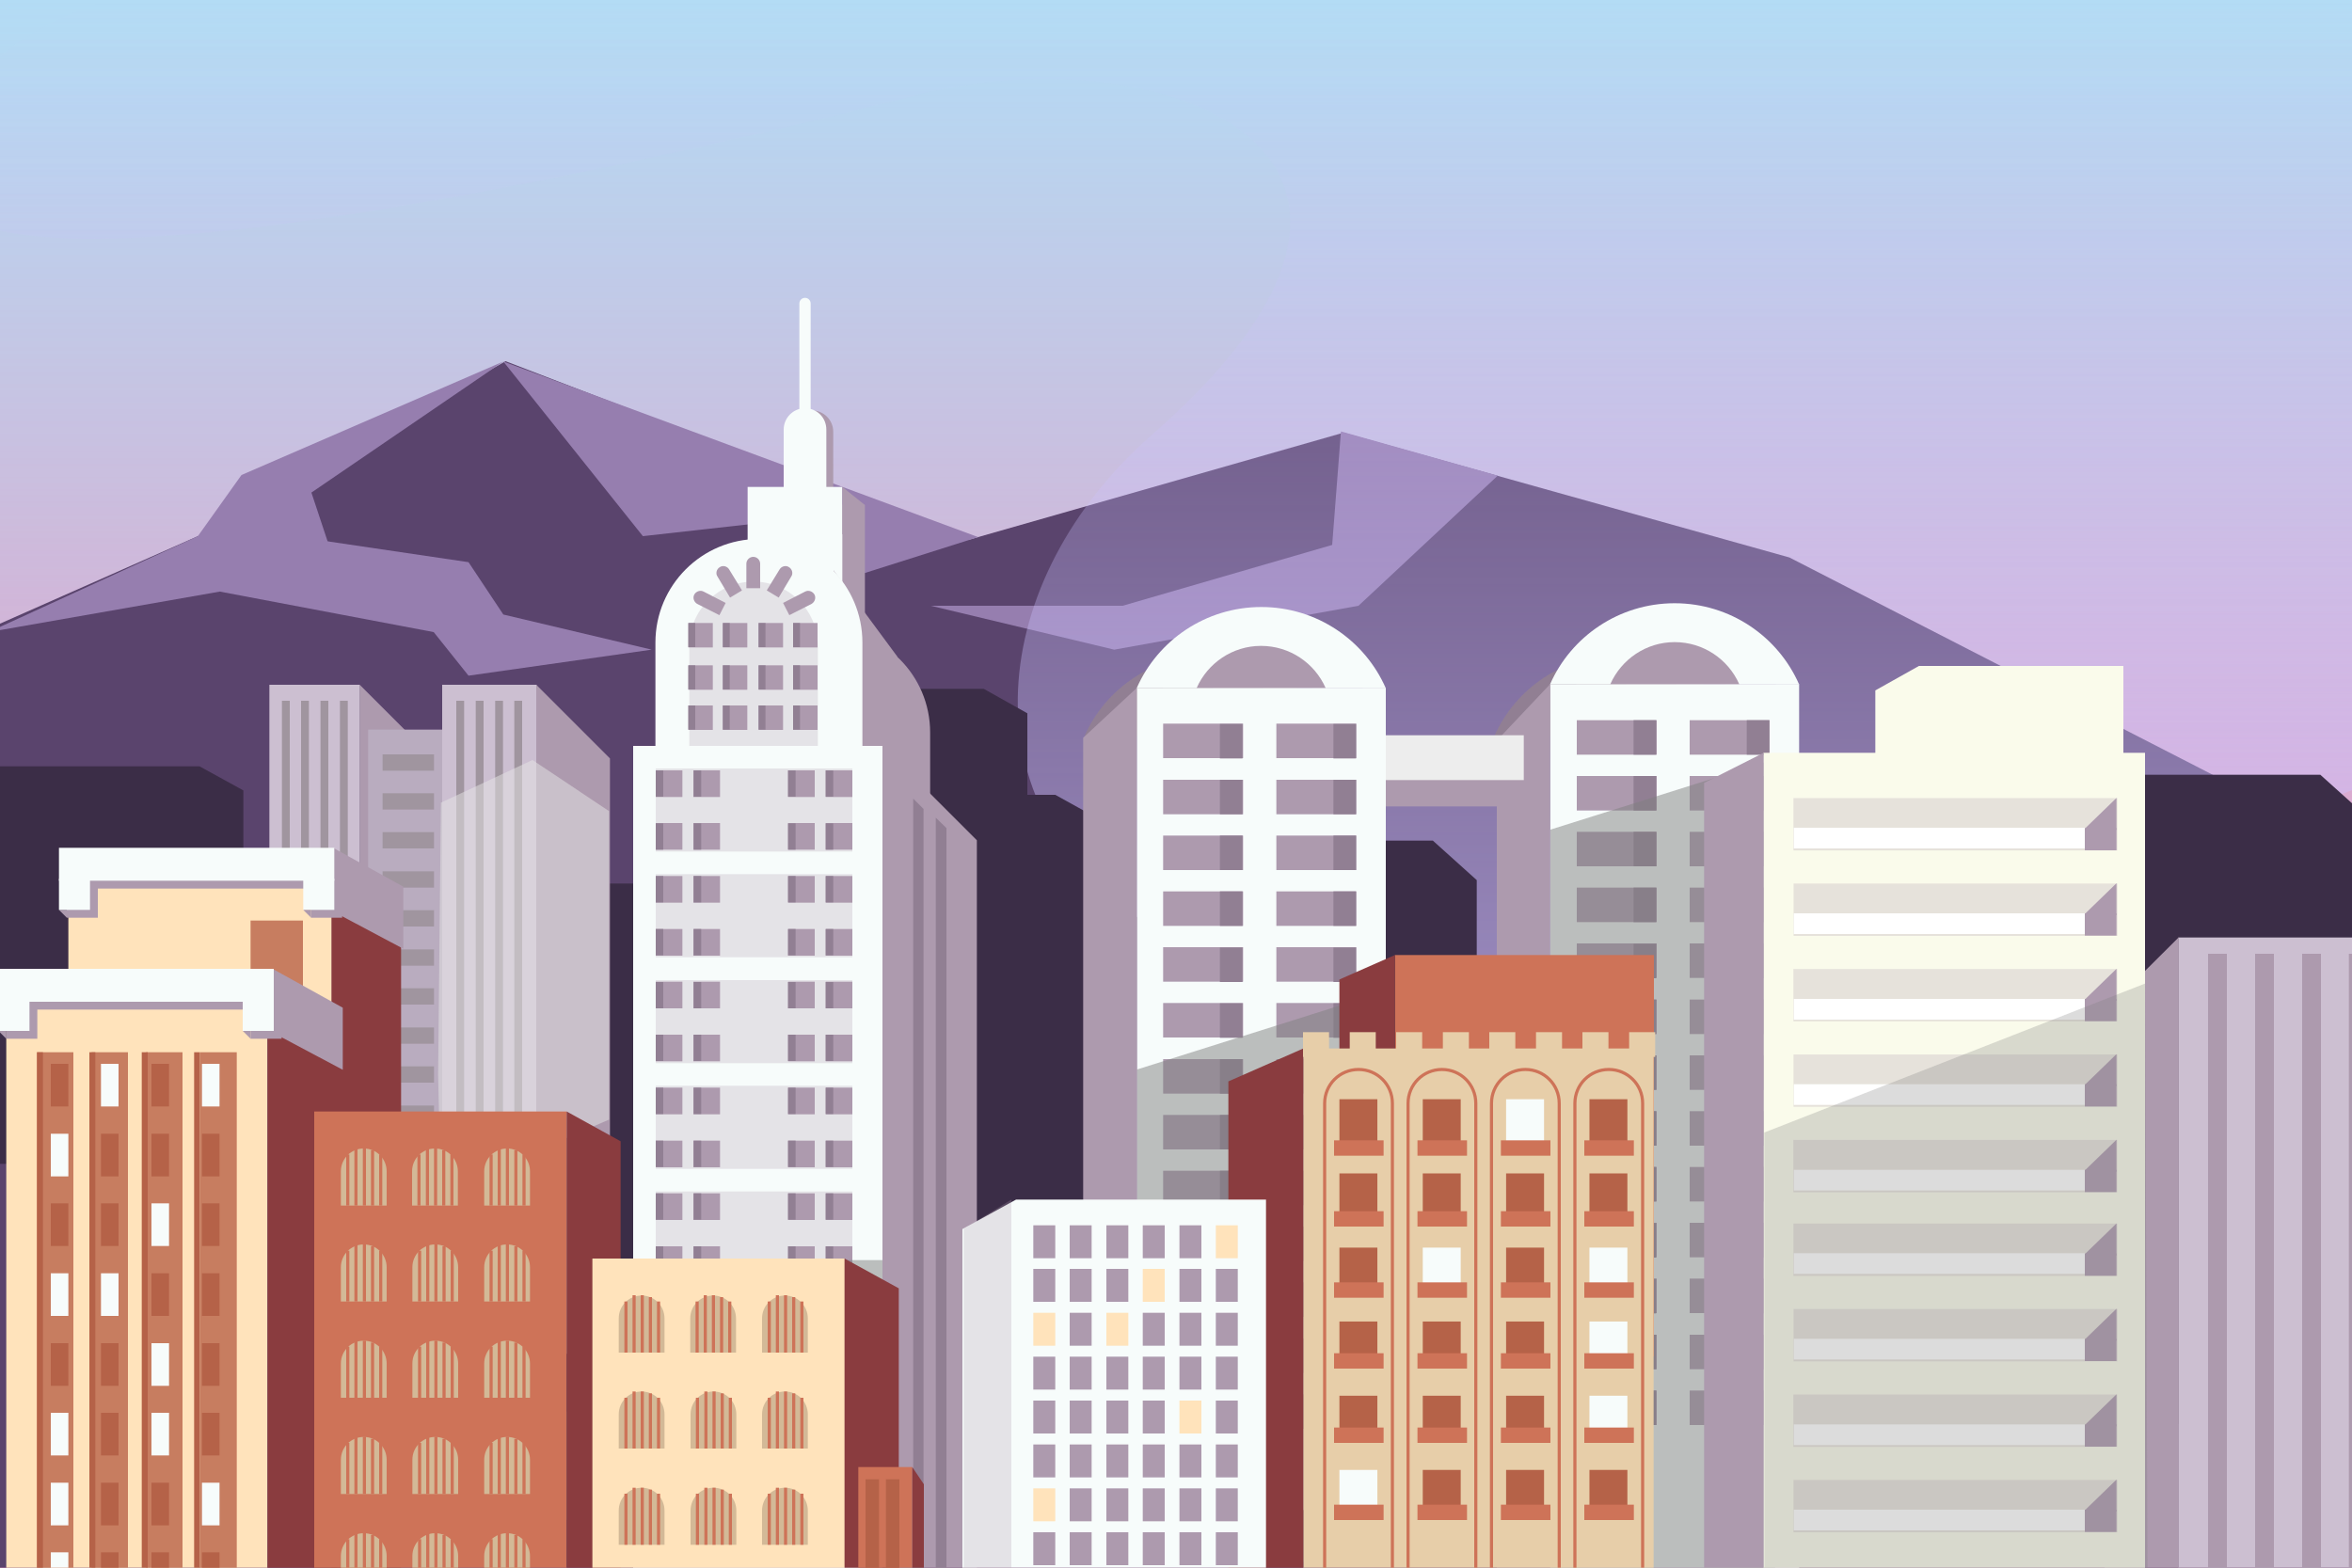 <?xml version="1.0" encoding="utf-8"?>
<!-- Generator: Adobe Illustrator 23.1.0, SVG Export Plug-In . SVG Version: 6.00 Build 0)  -->
<svg version="1.1" xmlns="http://www.w3.org/2000/svg" xmlns:xlink="http://www.w3.org/1999/xlink" x="0px" y="0px"
	 viewBox="0 0 750 500" enable-background="new 0 0 750 500" xml:space="preserve">
<rect x="0" y="0" width="750" height="500" fill="#333333" stroke="none"/>
<g id="BACKGROUND">
	<g>
		<defs>
			<rect id="SVGID_1_" width="750" height="500"/>
		</defs>
		<clipPath id="SVGID_2_">
			<use xlink:href="#SVGID_1_"  overflow="visible"/>
		</clipPath>
		<rect clip-path="url(#SVGID_2_)" fill="#B3DCF5" width="750" height="500"/>
		<linearGradient id="SVGID_3_" gradientUnits="userSpaceOnUse" x1="375" y1="500" x2="375" y2="-9.094947e-13">
			<stop  offset="0" style="stop-color:#FF7BAC"/>
			<stop  offset="1" style="stop-color:#FF7BAC;stop-opacity:0"/>
		</linearGradient>
		<rect clip-path="url(#SVGID_2_)" fill="url(#SVGID_3_)" width="750" height="500"/>
		<g clip-path="url(#SVGID_2_)">
			<polygon fill="#5A446D" points="756,503.4 756,273 570.6,177.8 428.4,138 309.1,172.1 161.2,115.2 63.1,171 -3.6,200.5 -4,501 
							"/>
			<polygon fill="#967EAF" points="160.5,115.3 205,171 255.1,165.4 269,184.9 311.9,171.3 			"/>
			<polygon fill="#967EAF" points="160.5,115.3 99.3,157.1 107.6,182.1 -3.6,201.6 63.1,171 77,151.5 			"/>
			<polygon fill="#967EAF" points="70.2,188.7 138.3,201.6 149.4,215.5 207.8,207.2 160.5,196 149.4,179.3 74.3,168.2 			"/>
			<polygon fill="#967EAF" points="427.6,137.6 424.8,173.8 358,193.2 296.8,193.2 355.3,207.2 433.2,193.2 477.6,151.7 			"/>
		</g>
		<linearGradient id="SVGID_4_" gradientUnits="userSpaceOnUse" x1="385" y1="318.91" x2="385" y2="-9.094947e-13">
			<stop  offset="0" style="stop-color:#CCC2FF"/>
			<stop  offset="1" style="stop-color:#CCC2FF;stop-opacity:0"/>
		</linearGradient>
		<path opacity="0.54" clip-path="url(#SVGID_2_)" fill="url(#SVGID_4_)" d="M34.3,0c0,0-58.3,16.3-52.9,59.6
			c5.4,43.4,235.3-9.8,311.1-29.3c75.9-19.5,178.9,17.3,74.8,108.4c-104.1,91.1-38,293.8,421.7,97.2L750,0H34.3z"/>
	</g>
</g>
<g id="OBJECTS">
	<g>
		<defs>
			<rect id="SVGID_5_" width="750" height="500"/>
		</defs>
		<clipPath id="SVGID_6_">
			<use xlink:href="#SVGID_5_"  overflow="visible"/>
		</clipPath>
		<g clip-path="url(#SVGID_6_)">
			<g>
				<g>
					<polygon fill="#3B2D47" points="456.9,268.1 391.8,268.1 391.8,475.2 456.9,475.2 470.9,475.2 470.9,280.7 					"/>
					<polygon fill="#3B2D47" points="739.9,247.1 674.8,247.1 674.8,454.2 739.9,454.2 753.9,454.2 753.9,259.7 					"/>
					<polygon fill="#3B2D47" points="63.6,244.4 -1.5,244.4 -1.5,371.2 63.6,371.2 77.6,371.2 77.6,252.1 					"/>
					<polygon fill="#FAFBEB" points="611.9,212.4 677.1,212.4 677.1,339.3 611.9,339.3 598,339.3 598,220.2 					"/>
					<g>
						<rect x="694.6" y="299" fill="#CCBFD1" width="74.4" height="213.4"/>
						<polygon fill="#AD9AAE" points="671.1,322.5 694.7,299 694.7,512.4 671.1,512.4 						"/>
						<g>
							<g>
								<rect x="749" y="304.2" fill="#AD9AAE" width="6" height="208.9"/>
								<rect x="734.1" y="304.2" fill="#AD9AAE" width="6" height="208.9"/>
								<rect x="719.1" y="304.2" fill="#AD9AAE" width="6" height="208.9"/>
								<rect x="704.1" y="304.2" fill="#AD9AAE" width="6" height="208.9"/>
							</g>
						</g>
					</g>
					<polygon fill="#3B2D47" points="336.5,253.5 271.3,253.5 271.3,492.6 336.5,492.6 350.4,492.6 350.4,261.2 					"/>
					<polygon fill="#3B2D47" points="313.7,219.7 248.5,219.7 248.5,346.6 313.7,346.6 327.6,346.6 327.6,227.5 					"/>
					<polygon fill="#3B2D47" points="224.2,281.8 159.1,281.8 159.1,408.6 224.2,408.6 238.2,408.6 238.2,289.5 					"/>
					<g>
						<polygon fill="#AD9AAE" points="138.2,241.9 114.7,218.4 114.7,431.8 138.2,431.8 						"/>
						<rect x="85.9" y="218.4" fill="#CCBFD1" width="28.8" height="213.4"/>
						<rect x="141" y="218.4" fill="#CCBFD1" width="30.1" height="213.4"/>
						<polygon fill="#AD9AAE" points="194.5,241.9 171,218.4 171,431.8 194.5,431.8 						"/>
						<rect x="117.4" y="232.7" fill="#B9ACBF" width="23.6" height="198.5"/>
						<g>
							<rect x="89.9" y="223.5" fill="#A0959F" width="2.5" height="208.9"/>
							<rect x="96" y="223.5" fill="#A0959F" width="2.5" height="208.9"/>
							<rect x="102.2" y="223.5" fill="#A0959F" width="2.5" height="208.9"/>
							<rect x="108.4" y="223.5" fill="#A0959F" width="2.5" height="208.9"/>
						</g>
						<g>
							<rect x="145.5" y="223.5" fill="#A0959F" width="2.5" height="208.9"/>
							<rect x="151.7" y="223.5" fill="#A0959F" width="2.5" height="208.9"/>
							<rect x="157.9" y="223.5" fill="#A0959F" width="2.5" height="208.9"/>
							<rect x="164" y="223.5" fill="#A0959F" width="2.5" height="208.9"/>
						</g>
						<rect x="122" y="240.6" fill="#A0959F" width="16.4" height="5.2"/>
						<rect x="122" y="253" fill="#A0959F" width="16.4" height="5.2"/>
						<rect x="122" y="265.4" fill="#A0959F" width="16.4" height="5.2"/>
						<rect x="122" y="277.9" fill="#A0959F" width="16.4" height="5.2"/>
						<rect x="122" y="290.3" fill="#A0959F" width="16.4" height="5.2"/>
						<rect x="122" y="302.8" fill="#A0959F" width="16.4" height="5.2"/>
						<rect x="122" y="315.2" fill="#A0959F" width="16.4" height="5.2"/>
						<rect x="122" y="327.7" fill="#A0959F" width="16.4" height="5.2"/>
						<rect x="122" y="340.1" fill="#A0959F" width="16.4" height="5.2"/>
						<rect x="122" y="352.6" fill="#A0959F" width="16.4" height="5.2"/>
						<rect x="122" y="365" fill="#A0959F" width="16.4" height="5.2"/>
						<rect x="122" y="377.4" fill="#A0959F" width="16.4" height="5.2"/>
						<rect x="122" y="389.9" fill="#A0959F" width="16.4" height="5.2"/>
						<rect x="122" y="402.3" fill="#A0959F" width="16.4" height="5.2"/>
						<rect x="122" y="414.8" fill="#A0959F" width="16.4" height="5.2"/>
						<rect x="122" y="427.2" fill="#A0959F" width="16.4" height="5.2"/>
					</g>
					<g>
						<rect x="21.8" y="278.8" fill="#FFE3BB" width="84" height="49.4"/>
						<polygon fill="#8A3C3F" points="127.9,291.1 105.7,278.8 105.7,513.1 127.9,513.1 						"/>
						<rect x="79.9" y="293.6" fill="#C77D60" width="16.7" height="34.6"/>
						<rect x="2" y="311.6" fill="#FFE3BB" width="83.3" height="201.4"/>
						<polygon fill="#8A3C3F" points="107.5,323.9 85.3,311.6 85.3,513.1 107.5,513.1 						"/>
						<polygon fill="#AD9AAE" points="109.3,321.4 87.1,309.1 87.1,329.4 109.3,341.2 						"/>
						<rect x="2" y="311.5" fill="#AD9AAE" width="87.8" height="10.5"/>
						<rect x="2" y="321.4" fill="#AD9AAE" width="9.9" height="9.9"/>
						<rect x="79.9" y="321.4" fill="#AD9AAE" width="9.9" height="9.9"/>
						<rect x="-0.5" y="309" fill="#F7FCFB" width="87.8" height="10.5"/>
						<rect x="77.4" y="318.9" fill="#F7FCFB" width="9.9" height="9.9"/>
						<polygon fill="#AD9AAE" points="-0.5,328.8 2,331.3 2,328.8 						"/>
						<polygon fill="#AD9AAE" points="77.4,328.8 79.9,331.3 79.9,328.8 						"/>
						<rect x="-0.5" y="318.9" fill="#F7FCFB" width="9.9" height="9.9"/>
						<polygon fill="#AD9AAE" points="128.6,282.8 106.4,270.5 106.4,290.8 128.6,302.6 						"/>
						<rect x="21.3" y="272.9" fill="#AD9AAE" width="87.8" height="10.5"/>
						<rect x="21.3" y="282.8" fill="#AD9AAE" width="9.9" height="9.9"/>
						<rect x="99.2" y="282.8" fill="#AD9AAE" width="9.9" height="9.9"/>
						<rect x="18.8" y="270.4" fill="#F7FCFB" width="87.8" height="10.5"/>
						<rect x="96.7" y="280.3" fill="#F7FCFB" width="9.9" height="9.9"/>
						<polygon fill="#AD9AAE" points="18.8,290.2 21.3,292.7 21.3,290.2 						"/>
						<polygon fill="#AD9AAE" points="96.7,290.2 99.2,292.7 99.2,290.2 						"/>
						<rect x="18.8" y="280.3" fill="#F7FCFB" width="9.9" height="9.9"/>
						<rect x="11.8" y="335.6" fill="#C77D60" width="11.6" height="177.4"/>
						<rect x="29.2" y="335.6" fill="#C77D60" width="11.6" height="177.4"/>
						<rect x="46.6" y="335.6" fill="#C77D60" width="11.6" height="177.4"/>
						<rect x="63.9" y="335.6" fill="#C77D60" width="11.6" height="177.4"/>
						<rect x="11.8" y="335.6" fill="#B56248" width="1.9" height="177.4"/>
						<rect x="28.5" y="335.6" fill="#B56248" width="1.9" height="177.4"/>
						<rect x="45.2" y="335.6" fill="#B56248" width="1.9" height="177.4"/>
						<rect x="61.9" y="335.6" fill="#B56248" width="1.9" height="177.4"/>
						<rect x="16.2" y="339.3" fill="#B56248" width="5.6" height="13.6"/>
						<rect x="16.2" y="361.6" fill="#F7FCFB" width="5.6" height="13.6"/>
						<rect x="16.2" y="383.8" fill="#B56248" width="5.6" height="13.6"/>
						<rect x="16.2" y="406.1" fill="#F7FCFB" width="5.6" height="13.6"/>
						<rect x="16.2" y="428.4" fill="#B56248" width="5.6" height="13.6"/>
						<rect x="16.2" y="450.6" fill="#F7FCFB" width="5.6" height="13.6"/>
						<rect x="16.2" y="472.9" fill="#F7FCFB" width="5.6" height="13.6"/>
						<rect x="16.2" y="495.1" fill="#F7FCFB" width="5.6" height="13.6"/>
						<rect x="32.2" y="339.3" fill="#F7FCFB" width="5.6" height="13.6"/>
						<rect x="32.2" y="361.6" fill="#B56248" width="5.6" height="13.6"/>
						<rect x="32.2" y="383.8" fill="#B56248" width="5.6" height="13.6"/>
						<rect x="32.2" y="406.1" fill="#F7FCFB" width="5.6" height="13.6"/>
						<rect x="32.2" y="428.4" fill="#B56248" width="5.6" height="13.6"/>
						<rect x="32.2" y="450.6" fill="#B56248" width="5.6" height="13.6"/>
						<rect x="32.2" y="472.9" fill="#B56248" width="5.6" height="13.6"/>
						<rect x="32.2" y="495.1" fill="#B56248" width="5.6" height="13.6"/>
						<rect x="48.3" y="339.3" fill="#B56248" width="5.6" height="13.6"/>
						<rect x="48.3" y="361.6" fill="#B56248" width="5.6" height="13.6"/>
						<rect x="48.3" y="383.8" fill="#F7FCFB" width="5.6" height="13.6"/>
						<rect x="48.3" y="406.1" fill="#B56248" width="5.6" height="13.6"/>
						<rect x="48.3" y="428.4" fill="#F7FCFB" width="5.6" height="13.6"/>
						<rect x="48.3" y="450.6" fill="#F7FCFB" width="5.6" height="13.6"/>
						<rect x="48.3" y="472.9" fill="#B56248" width="5.6" height="13.6"/>
						<rect x="48.3" y="495.1" fill="#B56248" width="5.6" height="13.6"/>
						<rect x="64.4" y="339.3" fill="#F7FCFB" width="5.6" height="13.6"/>
						<rect x="64.4" y="361.6" fill="#B56248" width="5.6" height="13.6"/>
						<rect x="64.4" y="383.8" fill="#B56248" width="5.6" height="13.6"/>
						<rect x="64.4" y="406.1" fill="#B56248" width="5.6" height="13.6"/>
						<rect x="64.4" y="428.4" fill="#B56248" width="5.6" height="13.6"/>
						<rect x="64.4" y="450.6" fill="#B56248" width="5.6" height="13.6"/>
						<rect x="64.4" y="472.9" fill="#F7FCFB" width="5.6" height="13.6"/>
						<rect x="64.4" y="495.1" fill="#B56248" width="5.6" height="13.6"/>
					</g>
					<g>
						<path fill="#AD9AAE" d="M258.9,130.9L258.9,130.9c-3.8,0-6.8,3.1-6.8,6.8v48.8c0,1.8,1.4,3.2,3.2,3.2h7.2
							c1.8,0,3.2-1.4,3.2-3.2v-48.8C265.7,133.9,262.6,130.9,258.9,130.9z"/>
						<rect x="245.6" y="161" fill="#AD9AAE" width="30.2" height="37.3"/>
						<path fill="#F7FCFB" d="M256.7,130.2L256.7,130.2c-3.8,0-6.8,3.1-6.8,6.8v48.8c0,1.8,1.4,3.2,3.2,3.2h7.2
							c1.8,0,3.2-1.4,3.2-3.2V137C263.5,133.2,260.5,130.2,256.7,130.2z"/>
						<rect x="238.4" y="155.3" fill="#F7FCFB" width="30.2" height="37.3"/>
						<path fill="#F7FCFB" d="M256.7,95L256.7,95c-1,0-1.8,0.8-1.8,1.8v34.5c0,1,0.8,1.8,1.8,1.8l0,0c1,0,1.8-0.8,1.8-1.8V96.8
							C258.5,95.8,257.7,95,256.7,95z"/>
						<polygon fill="#AD9AAE" points="286.2,209.5 265.8,181.9 265.8,218.5 						"/>
						<path fill="#AD9AAE" d="M296.6,266.6h-66v-33c0-18.2,14.8-33,33-33l0,0c18.2,0,33,14.8,33,33V266.6z"/>
						<path fill="#F7FCFB" d="M275,237.9h-66v-33c0-18.2,14.8-33,33-33l0,0c18.2,0,33,14.8,33,33V237.9z"/>
						<path opacity="0.25" fill="#AD9AAE" d="M260.7,237.9h-40.9v-31.9c0-11.3,9.2-20.5,20.5-20.5h0c11.3,0,20.5,9.2,20.5,20.5
							V237.9z"/>
						<g>
							<rect x="201.9" y="237.9" fill="#F7FCFB" width="79.5" height="273.5"/>
							<polygon fill="#AD9AAE" points="311.5,268 281.4,237.9 281.4,511.4 311.5,511.4 							"/>
							<rect x="209.1" y="245.1" opacity="0.25" fill="#AD9AAE" width="62.7" height="26.5"/>
							<rect x="209.1" y="278.8" opacity="0.25" fill="#AD9AAE" width="62.7" height="26.5"/>
							<rect x="209.1" y="312.6" opacity="0.25" fill="#AD9AAE" width="62.7" height="26.5"/>
							<rect x="209.1" y="346.3" opacity="0.25" fill="#AD9AAE" width="62.7" height="26.5"/>
							<rect x="209.1" y="380" opacity="0.25" fill="#AD9AAE" width="62.7" height="26.5"/>
							<rect x="209.1" y="413.8" opacity="0.25" fill="#AD9AAE" width="62.7" height="26.5"/>
							<rect x="209.1" y="447.5" opacity="0.25" fill="#AD9AAE" width="62.7" height="26.5"/>
							<polygon fill="#917F93" points="294.5,258 291.2,254.7 291.2,511.4 294.5,511.4 							"/>
							<polygon fill="#917F93" points="301.8,264.1 298.4,260.8 298.4,511.4 301.8,511.4 							"/>
							<g>
								<g>
									<g>
										<rect x="209.1" y="245.7" fill="#AD9AAE" width="8.5" height="8.5"/>
										<rect x="221.1" y="245.7" fill="#AD9AAE" width="8.5" height="8.5"/>
									</g>
									<rect x="209.1" y="245.7" fill="#917F93" width="2.4" height="8.4"/>
									<rect x="221.2" y="245.7" fill="#917F93" width="2.4" height="8.4"/>
								</g>
								<g>
									<g>
										<rect x="209.1" y="262.5" fill="#AD9AAE" width="8.5" height="8.5"/>
										<rect x="221.1" y="262.5" fill="#AD9AAE" width="8.5" height="8.5"/>
									</g>
									<rect x="209.1" y="262.6" fill="#917F93" width="2.4" height="8.4"/>
									<rect x="221.2" y="262.6" fill="#917F93" width="2.4" height="8.4"/>
								</g>
								<g>
									<g>
										<rect x="209.1" y="279.4" fill="#AD9AAE" width="8.5" height="8.5"/>
										<rect x="221.1" y="279.4" fill="#AD9AAE" width="8.5" height="8.5"/>
									</g>
									<rect x="209.1" y="279.4" fill="#917F93" width="2.4" height="8.4"/>
									<rect x="221.2" y="279.4" fill="#917F93" width="2.4" height="8.4"/>
								</g>
								<g>
									<g>
										<rect x="209.1" y="296.3" fill="#AD9AAE" width="8.5" height="8.5"/>
										<rect x="221.1" y="296.3" fill="#AD9AAE" width="8.5" height="8.5"/>
									</g>
									<rect x="209.1" y="296.3" fill="#917F93" width="2.4" height="8.4"/>
									<rect x="221.2" y="296.3" fill="#917F93" width="2.4" height="8.4"/>
								</g>
								<g>
									<g>
										<rect x="209.1" y="313.1" fill="#AD9AAE" width="8.5" height="8.5"/>
										<rect x="221.1" y="313.1" fill="#AD9AAE" width="8.5" height="8.5"/>
									</g>
									<rect x="209.1" y="313.2" fill="#917F93" width="2.4" height="8.4"/>
									<rect x="221.2" y="313.2" fill="#917F93" width="2.4" height="8.4"/>
								</g>
								<g>
									<g>
										<rect x="209.1" y="330" fill="#AD9AAE" width="8.5" height="8.5"/>
										<rect x="221.1" y="330" fill="#AD9AAE" width="8.5" height="8.5"/>
									</g>
									<rect x="209.1" y="330" fill="#917F93" width="2.4" height="8.4"/>
									<rect x="221.2" y="330" fill="#917F93" width="2.4" height="8.4"/>
								</g>
								<g>
									<g>
										<rect x="209.1" y="346.9" fill="#AD9AAE" width="8.5" height="8.5"/>
										<rect x="221.1" y="346.9" fill="#AD9AAE" width="8.5" height="8.5"/>
									</g>
									<rect x="209.1" y="346.9" fill="#917F93" width="2.4" height="8.4"/>
									<rect x="221.2" y="346.9" fill="#917F93" width="2.4" height="8.4"/>
								</g>
								<g>
									<g>
										<rect x="209.1" y="363.8" fill="#AD9AAE" width="8.5" height="8.5"/>
										<rect x="221.1" y="363.8" fill="#AD9AAE" width="8.5" height="8.5"/>
									</g>
									<rect x="209.1" y="363.8" fill="#917F93" width="2.4" height="8.4"/>
									<rect x="221.2" y="363.8" fill="#917F93" width="2.4" height="8.4"/>
								</g>
								<g>
									<g>
										<rect x="209.1" y="380.6" fill="#AD9AAE" width="8.5" height="8.5"/>
										<rect x="221.1" y="380.6" fill="#AD9AAE" width="8.5" height="8.5"/>
									</g>
									<rect x="209.1" y="380.6" fill="#917F93" width="2.4" height="8.4"/>
									<rect x="221.2" y="380.6" fill="#917F93" width="2.4" height="8.4"/>
								</g>
								<g>
									<g>
										<rect x="209.1" y="397.5" fill="#AD9AAE" width="8.5" height="8.5"/>
										<rect x="221.1" y="397.5" fill="#AD9AAE" width="8.5" height="8.5"/>
									</g>
									<rect x="209.1" y="397.5" fill="#917F93" width="2.4" height="8.4"/>
									<rect x="221.2" y="397.5" fill="#917F93" width="2.4" height="8.4"/>
								</g>
								<g>
									<g>
										<rect x="209.1" y="414.4" fill="#AD9AAE" width="8.5" height="8.5"/>
										<rect x="221.1" y="414.4" fill="#AD9AAE" width="8.5" height="8.5"/>
									</g>
									<rect x="209.1" y="414.4" fill="#917F93" width="2.4" height="8.4"/>
									<rect x="221.2" y="414.4" fill="#917F93" width="2.4" height="8.4"/>
								</g>
								<g>
									<g>
										<rect x="209.1" y="431.2" fill="#AD9AAE" width="8.5" height="8.5"/>
										<rect x="221.1" y="431.2" fill="#AD9AAE" width="8.5" height="8.5"/>
									</g>
									<rect x="209.1" y="431.2" fill="#917F93" width="2.4" height="8.4"/>
									<rect x="221.2" y="431.2" fill="#917F93" width="2.4" height="8.4"/>
								</g>
								<g>
									<g>
										<rect x="209.1" y="448.1" fill="#AD9AAE" width="8.5" height="8.5"/>
										<rect x="221.1" y="448.1" fill="#AD9AAE" width="8.5" height="8.5"/>
									</g>
									<rect x="209.1" y="448.1" fill="#917F93" width="2.4" height="8.4"/>
									<rect x="221.2" y="448.1" fill="#917F93" width="2.4" height="8.4"/>
								</g>
								<g>
									<g>
										<rect x="209.1" y="465" fill="#AD9AAE" width="8.5" height="8.5"/>
										<rect x="221.1" y="465" fill="#AD9AAE" width="8.5" height="8.5"/>
									</g>
									<rect x="209.1" y="465" fill="#917F93" width="2.4" height="8.4"/>
									<rect x="221.2" y="465" fill="#917F93" width="2.4" height="8.4"/>
								</g>
								<g>
									<g>
										<rect x="209.1" y="481.8" fill="#AD9AAE" width="8.5" height="8.5"/>
										<rect x="221.1" y="481.8" fill="#AD9AAE" width="8.5" height="8.5"/>
									</g>
									<rect x="209.1" y="481.9" fill="#917F93" width="2.4" height="8.4"/>
									<rect x="221.2" y="481.9" fill="#917F93" width="2.4" height="8.4"/>
								</g>
							</g>
							<g>
								<g>
									<g>
										<rect x="251.3" y="245.7" fill="#AD9AAE" width="8.5" height="8.5"/>
										<rect x="263.3" y="245.7" fill="#AD9AAE" width="8.5" height="8.5"/>
									</g>
									<rect x="251.3" y="245.7" fill="#917F93" width="2.4" height="8.4"/>
									<rect x="263.3" y="245.7" fill="#917F93" width="2.4" height="8.4"/>
								</g>
								<g>
									<g>
										<rect x="251.3" y="262.5" fill="#AD9AAE" width="8.5" height="8.5"/>
										<rect x="263.3" y="262.5" fill="#AD9AAE" width="8.5" height="8.5"/>
									</g>
									<rect x="251.3" y="262.6" fill="#917F93" width="2.4" height="8.4"/>
									<rect x="263.3" y="262.6" fill="#917F93" width="2.4" height="8.4"/>
								</g>
								<g>
									<g>
										<rect x="251.3" y="279.4" fill="#AD9AAE" width="8.5" height="8.5"/>
										<rect x="263.3" y="279.4" fill="#AD9AAE" width="8.5" height="8.5"/>
									</g>
									<rect x="251.3" y="279.4" fill="#917F93" width="2.4" height="8.4"/>
									<rect x="263.3" y="279.4" fill="#917F93" width="2.4" height="8.4"/>
								</g>
								<g>
									<g>
										<rect x="251.3" y="296.3" fill="#AD9AAE" width="8.5" height="8.5"/>
										<rect x="263.3" y="296.3" fill="#AD9AAE" width="8.5" height="8.5"/>
									</g>
									<rect x="251.3" y="296.3" fill="#917F93" width="2.4" height="8.4"/>
									<rect x="263.3" y="296.3" fill="#917F93" width="2.4" height="8.4"/>
								</g>
								<g>
									<g>
										<rect x="251.3" y="313.1" fill="#AD9AAE" width="8.5" height="8.5"/>
										<rect x="263.3" y="313.1" fill="#AD9AAE" width="8.5" height="8.5"/>
									</g>
									<rect x="251.3" y="313.2" fill="#917F93" width="2.4" height="8.4"/>
									<rect x="263.3" y="313.2" fill="#917F93" width="2.4" height="8.4"/>
								</g>
								<g>
									<g>
										<rect x="251.3" y="330" fill="#AD9AAE" width="8.5" height="8.5"/>
										<rect x="263.3" y="330" fill="#AD9AAE" width="8.5" height="8.5"/>
									</g>
									<rect x="251.3" y="330" fill="#917F93" width="2.4" height="8.4"/>
									<rect x="263.3" y="330" fill="#917F93" width="2.4" height="8.4"/>
								</g>
								<g>
									<g>
										<rect x="251.3" y="346.9" fill="#AD9AAE" width="8.5" height="8.5"/>
										<rect x="263.3" y="346.9" fill="#AD9AAE" width="8.5" height="8.5"/>
									</g>
									<rect x="251.3" y="346.9" fill="#917F93" width="2.4" height="8.4"/>
									<rect x="263.3" y="346.9" fill="#917F93" width="2.4" height="8.4"/>
								</g>
								<g>
									<g>
										<rect x="251.3" y="363.8" fill="#AD9AAE" width="8.5" height="8.5"/>
										<rect x="263.3" y="363.8" fill="#AD9AAE" width="8.5" height="8.5"/>
									</g>
									<rect x="251.3" y="363.8" fill="#917F93" width="2.4" height="8.4"/>
									<rect x="263.3" y="363.8" fill="#917F93" width="2.4" height="8.4"/>
								</g>
								<g>
									<g>
										<rect x="251.3" y="380.6" fill="#AD9AAE" width="8.5" height="8.5"/>
										<rect x="263.3" y="380.6" fill="#AD9AAE" width="8.5" height="8.5"/>
									</g>
									<rect x="251.3" y="380.6" fill="#917F93" width="2.4" height="8.4"/>
									<rect x="263.3" y="380.6" fill="#917F93" width="2.4" height="8.4"/>
								</g>
								<g>
									<g>
										<rect x="251.3" y="397.5" fill="#AD9AAE" width="8.5" height="8.5"/>
										<rect x="263.3" y="397.5" fill="#AD9AAE" width="8.5" height="8.5"/>
									</g>
									<rect x="251.3" y="397.5" fill="#917F93" width="2.4" height="8.4"/>
									<rect x="263.3" y="397.5" fill="#917F93" width="2.4" height="8.4"/>
								</g>
								<g>
									<g>
										<rect x="251.3" y="414.4" fill="#AD9AAE" width="8.5" height="8.5"/>
										<rect x="263.3" y="414.4" fill="#AD9AAE" width="8.5" height="8.5"/>
									</g>
									<rect x="251.3" y="414.4" fill="#917F93" width="2.4" height="8.4"/>
									<rect x="263.3" y="414.4" fill="#917F93" width="2.4" height="8.4"/>
								</g>
								<g>
									<g>
										<rect x="251.3" y="431.2" fill="#AD9AAE" width="8.5" height="8.5"/>
										<rect x="263.3" y="431.2" fill="#AD9AAE" width="8.5" height="8.5"/>
									</g>
									<rect x="251.3" y="431.2" fill="#917F93" width="2.4" height="8.4"/>
									<rect x="263.3" y="431.2" fill="#917F93" width="2.4" height="8.4"/>
								</g>
								<g>
									<g>
										<rect x="251.3" y="448.1" fill="#AD9AAE" width="8.5" height="8.5"/>
										<rect x="263.3" y="448.1" fill="#AD9AAE" width="8.5" height="8.5"/>
									</g>
									<rect x="251.3" y="448.1" fill="#917F93" width="2.4" height="8.4"/>
									<rect x="263.3" y="448.1" fill="#917F93" width="2.4" height="8.4"/>
								</g>
								<g>
									<g>
										<rect x="251.3" y="465" fill="#AD9AAE" width="8.5" height="8.5"/>
										<rect x="263.3" y="465" fill="#AD9AAE" width="8.5" height="8.5"/>
									</g>
									<rect x="251.3" y="465" fill="#917F93" width="2.4" height="8.4"/>
									<rect x="263.3" y="465" fill="#917F93" width="2.4" height="8.4"/>
								</g>
								<g>
									<g>
										<rect x="251.3" y="481.8" fill="#AD9AAE" width="8.5" height="8.5"/>
										<rect x="263.3" y="481.8" fill="#AD9AAE" width="8.5" height="8.5"/>
									</g>
									<rect x="251.3" y="481.9" fill="#917F93" width="2.4" height="8.4"/>
									<rect x="263.3" y="481.9" fill="#917F93" width="2.4" height="8.4"/>
								</g>
							</g>
						</g>
						<g>
							<g>
								<g>
									<rect x="219.5" y="198.7" fill="#AD9AAE" width="7.8" height="7.8"/>
									<rect x="230.5" y="198.7" fill="#AD9AAE" width="7.8" height="7.8"/>
								</g>
								<rect x="219.5" y="198.7" fill="#917F93" width="2.2" height="7.7"/>
								<rect x="230.5" y="198.7" fill="#917F93" width="2.2" height="7.7"/>
							</g>
							<g>
								<g>
									<rect x="219.5" y="212.2" fill="#AD9AAE" width="7.8" height="7.8"/>
									<rect x="230.5" y="212.2" fill="#AD9AAE" width="7.8" height="7.8"/>
								</g>
								<rect x="219.5" y="212.2" fill="#917F93" width="2.2" height="7.7"/>
								<rect x="230.5" y="212.2" fill="#917F93" width="2.2" height="7.7"/>
							</g>
							<g>
								<g>
									<rect x="241.9" y="198.7" fill="#AD9AAE" width="7.8" height="7.8"/>
									<rect x="252.9" y="198.7" fill="#AD9AAE" width="7.8" height="7.8"/>
								</g>
								<rect x="241.9" y="198.7" fill="#917F93" width="2.2" height="7.7"/>
								<rect x="252.9" y="198.7" fill="#917F93" width="2.2" height="7.7"/>
							</g>
							<g>
								<g>
									<rect x="219.5" y="225" fill="#AD9AAE" width="7.8" height="7.8"/>
									<rect x="230.5" y="225" fill="#AD9AAE" width="7.8" height="7.8"/>
								</g>
								<rect x="219.5" y="225" fill="#917F93" width="2.2" height="7.7"/>
								<rect x="230.5" y="225" fill="#917F93" width="2.2" height="7.7"/>
							</g>
							<g>
								<g>
									<rect x="241.9" y="225" fill="#AD9AAE" width="7.8" height="7.8"/>
									<rect x="252.9" y="225" fill="#AD9AAE" width="7.8" height="7.8"/>
								</g>
								<rect x="241.9" y="225" fill="#917F93" width="2.2" height="7.7"/>
								<rect x="252.9" y="225" fill="#917F93" width="2.2" height="7.7"/>
							</g>
							<g>
								<g>
									<rect x="241.9" y="212.2" fill="#AD9AAE" width="7.8" height="7.8"/>
									<rect x="252.9" y="212.2" fill="#AD9AAE" width="7.8" height="7.8"/>
								</g>
								<rect x="241.9" y="212.2" fill="#917F93" width="2.2" height="7.7"/>
								<rect x="252.9" y="212.2" fill="#917F93" width="2.2" height="7.7"/>
							</g>
						</g>
						<g>
							<path fill="#AD9AAE" d="M242.4,187.6h-4.4v-7.8c0-1.2,1-2.2,2.2-2.2l0,0c1.2,0,2.2,1,2.2,2.2V187.6z"/>
							<path fill="#AD9AAE" d="M248.3,190.6l-3.8-2.3l4.1-6.7c0.6-1,2-1.4,3-0.7l0,0c1,0.6,1.4,2,0.7,3L248.3,190.6z"/>
							<path fill="#AD9AAE" d="M251.7,196.2l-2-3.9l7-3.6c1.1-0.6,2.4-0.1,3,0.9l0,0c0.6,1.1,0.1,2.4-0.9,3L251.7,196.2z"/>
							<path fill="#AD9AAE" d="M232.8,190.6l3.8-2.3l-4.1-6.7c-0.6-1-2-1.4-3-0.7l0,0c-1,0.6-1.4,2-0.7,3L232.8,190.6z"/>
							<path fill="#AD9AAE" d="M229.4,196.2l2-3.9l-7-3.6c-1.1-0.6-2.4-0.1-3,0.9l0,0c-0.6,1.1-0.1,2.4,0.9,3L229.4,196.2z"/>
						</g>
						<polygon fill="#AD9AAE" points="268.6,155.3 275.7,161 275.7,170.4 268.6,170.4 						"/>
					</g>
					<g>
						<path fill="#917F93" d="M476.5,234.8c6.7-15.2,22-25.8,39.7-25.8c17.7,0,33,10.6,39.7,25.9"/>
						<path fill="#917F93" d="M345.8,234.8c6.7-15.2,22-25.8,39.7-25.8c17.7,0,33,10.6,39.7,25.9"/>
						<g>
							<g>
								<rect x="494.3" y="218.2" fill="#F7FCFB" width="79.4" height="296.8"/>
								<polygon fill="#AD9AAE" points="477.3,236.2 494.3,218.2 494.3,515 477.3,515 								"/>
							</g>
							<g>
								<g>
									<rect x="538.8" y="229.7" fill="#AD9AAE" width="25.5" height="11"/>
									<rect x="502.8" y="229.7" fill="#AD9AAE" width="25.5" height="11"/>
								</g>
								<rect x="557" y="229.7" fill="#917F93" width="7.2" height="11"/>
								<rect x="520.9" y="229.7" fill="#917F93" width="7.2" height="11"/>
							</g>
							<g>
								<g>
									<rect x="538.8" y="247.5" fill="#AD9AAE" width="25.5" height="11"/>
									<rect x="502.8" y="247.5" fill="#AD9AAE" width="25.5" height="11"/>
								</g>
								<rect x="557" y="247.5" fill="#917F93" width="7.2" height="11"/>
								<rect x="520.9" y="247.5" fill="#917F93" width="7.2" height="11"/>
							</g>
							<g>
								<g>
									<rect x="538.8" y="265.3" fill="#AD9AAE" width="25.5" height="11"/>
									<rect x="502.8" y="265.3" fill="#AD9AAE" width="25.5" height="11"/>
								</g>
								<rect x="557" y="265.3" fill="#917F93" width="7.2" height="11"/>
								<rect x="520.9" y="265.3" fill="#917F93" width="7.2" height="11"/>
							</g>
							<g>
								<g>
									<rect x="538.8" y="283.1" fill="#AD9AAE" width="25.5" height="11"/>
									<rect x="502.8" y="283.1" fill="#AD9AAE" width="25.5" height="11"/>
								</g>
								<rect x="557" y="283.1" fill="#917F93" width="7.2" height="11"/>
								<rect x="520.9" y="283.1" fill="#917F93" width="7.2" height="11"/>
							</g>
							<g>
								<g>
									<rect x="538.8" y="300.9" fill="#AD9AAE" width="25.5" height="11"/>
									<rect x="502.8" y="300.9" fill="#AD9AAE" width="25.5" height="11"/>
								</g>
								<rect x="557" y="301" fill="#917F93" width="7.2" height="11"/>
								<rect x="520.9" y="301" fill="#917F93" width="7.2" height="11"/>
							</g>
							<g>
								<g>
									<rect x="538.8" y="318.8" fill="#AD9AAE" width="25.5" height="11"/>
									<rect x="502.8" y="318.8" fill="#AD9AAE" width="25.5" height="11"/>
								</g>
								<rect x="557" y="318.8" fill="#917F93" width="7.2" height="11"/>
								<rect x="520.9" y="318.8" fill="#917F93" width="7.2" height="11"/>
							</g>
							<g>
								<g>
									<rect x="538.8" y="336.6" fill="#AD9AAE" width="25.5" height="11"/>
									<rect x="502.8" y="336.6" fill="#AD9AAE" width="25.5" height="11"/>
								</g>
								<rect x="557" y="336.6" fill="#917F93" width="7.2" height="11"/>
								<rect x="520.9" y="336.6" fill="#917F93" width="7.2" height="11"/>
							</g>
							<g>
								<g>
									<rect x="538.8" y="354.4" fill="#AD9AAE" width="25.5" height="11"/>
									<rect x="502.8" y="354.4" fill="#AD9AAE" width="25.5" height="11"/>
								</g>
								<rect x="557" y="354.4" fill="#917F93" width="7.2" height="11"/>
								<rect x="520.9" y="354.4" fill="#917F93" width="7.2" height="11"/>
							</g>
							<g>
								<g>
									<rect x="538.8" y="372.2" fill="#AD9AAE" width="25.5" height="11"/>
									<rect x="502.8" y="372.2" fill="#AD9AAE" width="25.5" height="11"/>
								</g>
								<rect x="557" y="372.2" fill="#917F93" width="7.2" height="11"/>
								<rect x="520.9" y="372.2" fill="#917F93" width="7.2" height="11"/>
							</g>
							<g>
								<g>
									<rect x="538.8" y="390" fill="#AD9AAE" width="25.5" height="11"/>
									<rect x="502.8" y="390" fill="#AD9AAE" width="25.5" height="11"/>
								</g>
								<rect x="557" y="390.1" fill="#917F93" width="7.2" height="11"/>
								<rect x="520.9" y="390.1" fill="#917F93" width="7.2" height="11"/>
							</g>
							<g>
								<g>
									<rect x="538.8" y="407.8" fill="#AD9AAE" width="25.5" height="11"/>
									<rect x="502.8" y="407.8" fill="#AD9AAE" width="25.5" height="11"/>
								</g>
								<rect x="557" y="407.9" fill="#917F93" width="7.2" height="11"/>
								<rect x="520.9" y="407.9" fill="#917F93" width="7.2" height="11"/>
							</g>
							<g>
								<g>
									<rect x="538.8" y="425.7" fill="#AD9AAE" width="25.5" height="11"/>
									<rect x="502.8" y="425.7" fill="#AD9AAE" width="25.5" height="11"/>
								</g>
								<rect x="557" y="425.7" fill="#917F93" width="7.2" height="11"/>
								<rect x="520.9" y="425.7" fill="#917F93" width="7.2" height="11"/>
							</g>
							<g>
								<g>
									<rect x="538.8" y="443.5" fill="#AD9AAE" width="25.5" height="11"/>
									<rect x="502.8" y="443.5" fill="#AD9AAE" width="25.5" height="11"/>
								</g>
								<rect x="557" y="443.5" fill="#917F93" width="7.2" height="11"/>
								<rect x="520.9" y="443.5" fill="#917F93" width="7.2" height="11"/>
							</g>
						</g>
						<rect x="432.4" y="242.9" fill="#AD9AAE" width="53.5" height="14.3"/>
						<rect x="432.4" y="234.5" fill="#EDEDED" width="53.5" height="14.3"/>
						<rect x="432.4" y="364" fill="#AD9AAE" width="53.5" height="14.3"/>
						<rect x="432.4" y="355.7" fill="#EDEDED" width="53.5" height="14.3"/>
						<g>
							<g>
								<rect x="362.5" y="219.4" fill="#F7FCFB" width="79.4" height="262.2"/>
								<polygon fill="#AD9AAE" points="345.4,235.3 362.5,219.4 362.5,481.6 345.4,481.6 								"/>
							</g>
							<g>
								<g>
									<rect x="407" y="230.8" fill="#AD9AAE" width="25.5" height="11"/>
									<rect x="370.9" y="230.8" fill="#AD9AAE" width="25.5" height="11"/>
								</g>
								<rect x="425.2" y="230.9" fill="#917F93" width="7.2" height="11"/>
								<rect x="389" y="230.9" fill="#917F93" width="7.2" height="11"/>
							</g>
							<g>
								<g>
									<rect x="407" y="248.7" fill="#AD9AAE" width="25.5" height="11"/>
									<rect x="370.9" y="248.7" fill="#AD9AAE" width="25.5" height="11"/>
								</g>
								<rect x="425.2" y="248.7" fill="#917F93" width="7.2" height="11"/>
								<rect x="389" y="248.7" fill="#917F93" width="7.2" height="11"/>
							</g>
							<g>
								<g>
									<rect x="407" y="266.5" fill="#AD9AAE" width="25.5" height="11"/>
									<rect x="370.9" y="266.5" fill="#AD9AAE" width="25.5" height="11"/>
								</g>
								<rect x="425.2" y="266.5" fill="#917F93" width="7.2" height="11"/>
								<rect x="389" y="266.5" fill="#917F93" width="7.2" height="11"/>
							</g>
							<g>
								<g>
									<rect x="407" y="284.3" fill="#AD9AAE" width="25.5" height="11"/>
									<rect x="370.9" y="284.3" fill="#AD9AAE" width="25.5" height="11"/>
								</g>
								<rect x="425.2" y="284.3" fill="#917F93" width="7.2" height="11"/>
								<rect x="389" y="284.3" fill="#917F93" width="7.2" height="11"/>
							</g>
							<g>
								<g>
									<rect x="407" y="302.1" fill="#AD9AAE" width="25.5" height="11"/>
									<rect x="370.9" y="302.1" fill="#AD9AAE" width="25.5" height="11"/>
								</g>
								<rect x="425.2" y="302.2" fill="#917F93" width="7.2" height="11"/>
								<rect x="389" y="302.2" fill="#917F93" width="7.2" height="11"/>
							</g>
							<g>
								<g>
									<rect x="407" y="319.9" fill="#AD9AAE" width="25.5" height="11"/>
									<rect x="370.9" y="319.9" fill="#AD9AAE" width="25.5" height="11"/>
								</g>
								<rect x="425.2" y="320" fill="#917F93" width="7.2" height="11"/>
								<rect x="389" y="320" fill="#917F93" width="7.2" height="11"/>
							</g>
							<g>
								<g>
									<rect x="407" y="337.8" fill="#AD9AAE" width="25.5" height="11"/>
									<rect x="370.9" y="337.8" fill="#AD9AAE" width="25.5" height="11"/>
								</g>
								<rect x="425.2" y="337.8" fill="#917F93" width="7.2" height="11"/>
								<rect x="389" y="337.8" fill="#917F93" width="7.2" height="11"/>
							</g>
							<g>
								<g>
									<rect x="407" y="355.6" fill="#AD9AAE" width="25.5" height="11"/>
									<rect x="370.9" y="355.6" fill="#AD9AAE" width="25.5" height="11"/>
								</g>
								<rect x="425.2" y="355.6" fill="#917F93" width="7.2" height="11"/>
								<rect x="389" y="355.6" fill="#917F93" width="7.2" height="11"/>
							</g>
							<g>
								<g>
									<rect x="407" y="373.4" fill="#AD9AAE" width="25.5" height="11"/>
									<rect x="370.9" y="373.4" fill="#AD9AAE" width="25.5" height="11"/>
								</g>
								<rect x="425.2" y="373.4" fill="#917F93" width="7.2" height="11"/>
								<rect x="389" y="373.4" fill="#917F93" width="7.2" height="11"/>
							</g>
							<g>
								<g>
									<rect x="407" y="391.2" fill="#AD9AAE" width="25.5" height="11"/>
									<rect x="370.9" y="391.2" fill="#AD9AAE" width="25.5" height="11"/>
								</g>
								<rect x="425.2" y="391.2" fill="#917F93" width="7.2" height="11"/>
								<rect x="389" y="391.2" fill="#917F93" width="7.2" height="11"/>
							</g>
							<g>
								<g>
									<rect x="407" y="409" fill="#AD9AAE" width="25.5" height="11"/>
									<rect x="370.9" y="409" fill="#AD9AAE" width="25.5" height="11"/>
								</g>
								<rect x="425.2" y="409.1" fill="#917F93" width="7.2" height="11"/>
								<rect x="389" y="409.1" fill="#917F93" width="7.2" height="11"/>
							</g>
							<g>
								<g>
									<rect x="407" y="426.9" fill="#AD9AAE" width="25.5" height="11"/>
									<rect x="370.9" y="426.9" fill="#AD9AAE" width="25.5" height="11"/>
								</g>
								<rect x="425.2" y="426.9" fill="#917F93" width="7.2" height="11"/>
								<rect x="389" y="426.9" fill="#917F93" width="7.2" height="11"/>
							</g>
							<g>
								<g>
									<rect x="407" y="444.7" fill="#AD9AAE" width="25.5" height="11"/>
									<rect x="370.9" y="444.7" fill="#AD9AAE" width="25.5" height="11"/>
								</g>
								<rect x="425.2" y="444.7" fill="#917F93" width="7.2" height="11"/>
								<rect x="389" y="444.7" fill="#917F93" width="7.2" height="11"/>
							</g>
						</g>
						<path fill="#F7FCFB" d="M362.5,219.4c6.7-15.2,22-25.8,39.7-25.8c17.7,0,33,10.6,39.7,25.9"/>
						<path fill="#AD9AAE" d="M381.6,219.4c3.5-7.9,11.4-13.4,20.5-13.4c9.2,0,17.1,5.5,20.6,13.4"/>
						<path fill="#F7FCFB" d="M494.3,218.2c6.7-15.2,22-25.8,39.7-25.8c17.7,0,33,10.6,39.7,25.9"/>
						<path fill="#AD9AAE" d="M513.5,218.2c3.5-7.9,11.4-13.4,20.5-13.4c9.2,0,17.1,5.5,20.6,13.4"/>
					</g>
					<polygon opacity="0.5" fill="#808080" points="564.3,242.6 494.4,264.6 494.4,511 566.1,511 					"/>
					<g>
						<g>
							<rect x="562.3" y="240.1" fill="#FAFBEB" width="121.7" height="280.7"/>
							<polygon fill="#AD9AAE" points="543.4,249.7 562.4,240.1 562.4,520.9 543.4,520.9 							"/>
							<g>
								<g>
									
										<rect x="615.1" y="211.2" transform="matrix(6.123234e-17 -1 1 6.123234e-17 360.685 886.336)" opacity="0.25" fill="#AD9AAE" width="16.7" height="103.3"/>
								</g>
								<g>
									<g>
										<polygon fill="#AD9AAE" points="665,264.1 674.9,254.5 674.9,264.7 665.7,264.8 										"/>
										<rect x="664.8" y="264.1" fill="#AD9AAE" width="10.1" height="7.1"/>
									</g>
									<rect x="572" y="264" fill="#FFFFFF" width="92.8" height="6.6"/>
								</g>
							</g>
							<g>
								<g>
									
										<rect x="615.1" y="238.5" transform="matrix(6.123234e-17 -1 1 6.123234e-17 333.427 913.594)" opacity="0.25" fill="#AD9AAE" width="16.7" height="103.3"/>
								</g>
								<g>
									<g>
										<polygon fill="#AD9AAE" points="665,291.3 674.9,281.7 674.9,291.9 665.7,292 										"/>
										<rect x="664.8" y="291.3" fill="#AD9AAE" width="10.1" height="7.1"/>
									</g>
									<rect x="572" y="291.3" fill="#FFFFFF" width="92.8" height="6.6"/>
								</g>
							</g>
							<g>
								<g>
									
										<rect x="615.1" y="265.7" transform="matrix(6.123234e-17 -1 1 6.123234e-17 306.169 940.852)" opacity="0.25" fill="#AD9AAE" width="16.7" height="103.3"/>
								</g>
								<g>
									<g>
										<polygon fill="#AD9AAE" points="665,318.6 674.9,309 674.9,319.2 665.7,319.3 										"/>
										<rect x="664.8" y="318.6" fill="#AD9AAE" width="10.1" height="7.1"/>
									</g>
									<rect x="572" y="318.6" fill="#FFFFFF" width="92.8" height="6.6"/>
								</g>
							</g>
							<g>
								<g>
									
										<rect x="615.1" y="293" transform="matrix(6.123234e-17 -1 1 6.123234e-17 278.91 968.11)" opacity="0.25" fill="#AD9AAE" width="16.7" height="103.3"/>
								</g>
								<g>
									<g>
										<polygon fill="#AD9AAE" points="665,345.8 674.9,336.2 674.9,346.4 665.7,346.5 										"/>
										<rect x="664.8" y="345.8" fill="#AD9AAE" width="10.1" height="7.1"/>
									</g>
									<rect x="572" y="345.8" fill="#FFFFFF" width="92.8" height="6.6"/>
								</g>
							</g>
							<g>
								<g>
									
										<rect x="615.1" y="320.2" transform="matrix(6.123234e-17 -1 1 6.123234e-17 251.652 995.369)" opacity="0.25" fill="#AD9AAE" width="16.7" height="103.3"/>
								</g>
								<g>
									<g>
										<polygon fill="#AD9AAE" points="665,373.1 674.9,363.5 674.9,373.7 665.7,373.8 										"/>
										<rect x="664.8" y="373.1" fill="#AD9AAE" width="10.1" height="7.1"/>
									</g>
									<rect x="572" y="373.1" fill="#FFFFFF" width="92.8" height="6.6"/>
								</g>
							</g>
							<g>
								<g>
									
										<rect x="615.1" y="346.9" transform="matrix(6.123234e-17 -1 1 6.123234e-17 224.979 1022.042)" opacity="0.25" fill="#AD9AAE" width="16.7" height="103.3"/>
								</g>
								<g>
									<g>
										<polygon fill="#AD9AAE" points="665,399.8 674.9,390.2 674.9,400.4 665.7,400.5 										"/>
										<rect x="664.8" y="399.8" fill="#AD9AAE" width="10.1" height="7.1"/>
									</g>
									<rect x="572" y="399.7" fill="#FFFFFF" width="92.8" height="6.6"/>
								</g>
							</g>
							<g>
								<g>
									
										<rect x="615.1" y="374.2" transform="matrix(6.123234e-17 -1 1 6.123234e-17 197.721 1049.3)" opacity="0.25" fill="#AD9AAE" width="16.7" height="103.3"/>
								</g>
								<g>
									<g>
										<polygon fill="#AD9AAE" points="665,427 674.9,417.4 674.9,427.6 665.7,427.7 										"/>
										<rect x="664.8" y="427" fill="#AD9AAE" width="10.1" height="7.1"/>
									</g>
									<rect x="572" y="427" fill="#FFFFFF" width="92.8" height="6.6"/>
								</g>
							</g>
							<g>
								<g>
									
										<rect x="615.1" y="401.4" transform="matrix(6.123234e-17 -1 1 6.123234e-17 170.463 1076.558)" opacity="0.25" fill="#AD9AAE" width="16.7" height="103.3"/>
								</g>
								<g>
									<g>
										<polygon fill="#AD9AAE" points="665,454.3 674.9,444.7 674.9,454.9 665.7,455 										"/>
										<rect x="664.8" y="454.3" fill="#AD9AAE" width="10.1" height="7.1"/>
									</g>
									<rect x="572" y="454.3" fill="#FFFFFF" width="92.8" height="6.6"/>
								</g>
							</g>
							<g>
								<g>
									
										<rect x="615.1" y="428.7" transform="matrix(6.123234e-17 -1 1 6.123234e-17 143.204 1103.816)" opacity="0.25" fill="#AD9AAE" width="16.7" height="103.3"/>
								</g>
								<g>
									<g>
										<polygon fill="#AD9AAE" points="665,481.5 674.9,471.9 674.9,482.1 665.7,482.2 										"/>
										<rect x="664.8" y="481.5" fill="#AD9AAE" width="10.1" height="7.1"/>
									</g>
									<rect x="572" y="481.5" fill="#FFFFFF" width="92.8" height="6.6"/>
								</g>
							</g>
						</g>
					</g>
					<polygon opacity="0.5" fill="#808080" points="432,319.2 362.6,341.1 362.6,498.1 433.8,498.1 					"/>
					<g>
						<rect x="444.8" y="304.6" fill="#CE7358" width="82.6" height="128"/>
						<polygon fill="#8A3C3F" points="427.1,312.4 444.8,304.6 444.8,432.6 427.1,432.6 						"/>
						<rect x="415.6" y="334.4" fill="#E7CEA9" width="111.7" height="173.1"/>
						<polygon fill="#8A3C3F" points="391.7,344.9 415.6,334.4 415.6,507.5 391.7,507.5 						"/>
						<path fill="none" stroke="#CE7358" stroke-miterlimit="10" d="M444.1,508.4h-21.7V351.9c0-6,4.8-10.8,10.8-10.8h0
							c6,0,10.8,4.8,10.8,10.8V508.4z"/>
						<path fill="none" stroke="#CE7358" stroke-miterlimit="10" d="M470.7,508.4H449V351.9c0-6,4.8-10.8,10.8-10.8l0,0
							c6,0,10.8,4.8,10.8,10.8V508.4z"/>
						<path fill="none" stroke="#CE7358" stroke-miterlimit="10" d="M497.3,508.4h-21.7V351.9c0-6,4.8-10.8,10.8-10.8l0,0
							c6,0,10.8,4.8,10.8,10.8V508.4z"/>
						<path fill="none" stroke="#CE7358" stroke-miterlimit="10" d="M523.9,508.4h-21.7V351.9c0-6,4.8-10.8,10.8-10.8l0,0
							c6,0,10.8,4.8,10.8,10.8V508.4z"/>
						
							<rect x="427" y="350.7" transform="matrix(-1 -1.224647e-16 1.224647e-16 -1 866.211 715.984)" fill="#B56248" width="12.1" height="14.7"/>
						
							<rect x="453.6" y="350.7" transform="matrix(-1 -1.224647e-16 1.224647e-16 -1 919.387 715.984)" fill="#B56248" width="12.1" height="14.7"/>
						
							<rect x="480.2" y="350.7" transform="matrix(-1 -1.224647e-16 1.224647e-16 -1 972.562 715.984)" fill="#F7FCFB" width="12.1" height="14.7"/>
						
							<rect x="506.8" y="350.7" transform="matrix(-1 -1.224647e-16 1.224647e-16 -1 1025.738 715.984)" fill="#B56248" width="12.1" height="14.7"/>
						
							<rect x="427" y="374.3" transform="matrix(-1 -1.224647e-16 1.224647e-16 -1 866.211 763.251)" fill="#B56248" width="12.1" height="14.7"/>
						
							<rect x="453.6" y="374.3" transform="matrix(-1 -1.224647e-16 1.224647e-16 -1 919.387 763.251)" fill="#B56248" width="12.1" height="14.7"/>
						
							<rect x="480.2" y="374.3" transform="matrix(-1 -1.224647e-16 1.224647e-16 -1 972.562 763.251)" fill="#B56248" width="12.1" height="14.7"/>
						
							<rect x="506.8" y="374.3" transform="matrix(-1 -1.224647e-16 1.224647e-16 -1 1025.738 763.251)" fill="#B56248" width="12.1" height="14.7"/>
						
							<rect x="427" y="397.9" transform="matrix(-1 -1.224647e-16 1.224647e-16 -1 866.211 810.518)" fill="#B56248" width="12.1" height="14.7"/>
						
							<rect x="453.6" y="397.9" transform="matrix(-1 -1.224647e-16 1.224647e-16 -1 919.387 810.518)" fill="#F7FCFB" width="12.1" height="14.7"/>
						
							<rect x="480.2" y="397.9" transform="matrix(-1 -1.224647e-16 1.224647e-16 -1 972.562 810.518)" fill="#B56248" width="12.1" height="14.7"/>
						
							<rect x="506.8" y="397.9" transform="matrix(-1 -1.224647e-16 1.224647e-16 -1 1025.738 810.518)" fill="#F7FCFB" width="12.1" height="14.7"/>
						
							<rect x="427" y="421.6" transform="matrix(-1 -1.224647e-16 1.224647e-16 -1 866.211 857.785)" fill="#B56248" width="12.1" height="14.7"/>
						
							<rect x="453.6" y="421.6" transform="matrix(-1 -1.224647e-16 1.224647e-16 -1 919.387 857.785)" fill="#B56248" width="12.1" height="14.7"/>
						
							<rect x="480.2" y="421.6" transform="matrix(-1 -1.224647e-16 1.224647e-16 -1 972.562 857.785)" fill="#B56248" width="12.1" height="14.7"/>
						
							<rect x="506.8" y="421.6" transform="matrix(-1 -1.224647e-16 1.224647e-16 -1 1025.738 857.785)" fill="#F7FCFB" width="12.1" height="14.7"/>
						
							<rect x="427" y="445.2" transform="matrix(-1 -1.224647e-16 1.224647e-16 -1 866.211 905.052)" fill="#B56248" width="12.1" height="14.7"/>
						
							<rect x="453.6" y="445.2" transform="matrix(-1 -1.224647e-16 1.224647e-16 -1 919.387 905.052)" fill="#B56248" width="12.1" height="14.7"/>
						
							<rect x="480.2" y="445.2" transform="matrix(-1 -1.224647e-16 1.224647e-16 -1 972.562 905.052)" fill="#B56248" width="12.1" height="14.7"/>
						
							<rect x="506.8" y="445.2" transform="matrix(-1 -1.224647e-16 1.224647e-16 -1 1025.738 905.052)" fill="#F7FCFB" width="12.1" height="14.7"/>
						
							<rect x="427" y="468.8" transform="matrix(-1 -1.224647e-16 1.224647e-16 -1 866.211 952.319)" fill="#F7FCFB" width="12.1" height="14.7"/>
						
							<rect x="453.6" y="468.8" transform="matrix(-1 -1.224647e-16 1.224647e-16 -1 919.387 952.319)" fill="#B56248" width="12.1" height="14.7"/>
						
							<rect x="480.2" y="468.8" transform="matrix(-1 -1.224647e-16 1.224647e-16 -1 972.562 952.319)" fill="#B56248" width="12.1" height="14.7"/>
						
							<rect x="506.8" y="468.8" transform="matrix(-1 -1.224647e-16 1.224647e-16 -1 1025.738 952.319)" fill="#B56248" width="12.1" height="14.7"/>
						<rect x="425.4" y="363.7" fill="#CE7358" width="15.8" height="4.9"/>
						<rect x="452" y="363.7" fill="#CE7358" width="15.8" height="4.9"/>
						<rect x="478.6" y="363.7" fill="#CE7358" width="15.8" height="4.9"/>
						<rect x="505.2" y="363.7" fill="#CE7358" width="15.8" height="4.9"/>
						<rect x="425.4" y="386.3" fill="#CE7358" width="15.8" height="4.9"/>
						<rect x="452" y="386.3" fill="#CE7358" width="15.8" height="4.9"/>
						<rect x="478.6" y="386.3" fill="#CE7358" width="15.8" height="4.9"/>
						<rect x="505.2" y="386.3" fill="#CE7358" width="15.8" height="4.9"/>
						<rect x="425.4" y="409" fill="#CE7358" width="15.8" height="4.9"/>
						<rect x="452" y="409" fill="#CE7358" width="15.8" height="4.9"/>
						<rect x="478.6" y="409" fill="#CE7358" width="15.8" height="4.9"/>
						<rect x="505.2" y="409" fill="#CE7358" width="15.8" height="4.9"/>
						<rect x="425.4" y="431.6" fill="#CE7358" width="15.8" height="4.9"/>
						<rect x="452" y="431.6" fill="#CE7358" width="15.8" height="4.9"/>
						<rect x="478.6" y="431.6" fill="#CE7358" width="15.8" height="4.9"/>
						<rect x="505.2" y="431.6" fill="#CE7358" width="15.8" height="4.9"/>
						<rect x="425.4" y="455.3" fill="#CE7358" width="15.8" height="4.9"/>
						<rect x="452" y="455.3" fill="#CE7358" width="15.8" height="4.9"/>
						<rect x="478.6" y="455.3" fill="#CE7358" width="15.8" height="4.9"/>
						<rect x="505.2" y="455.3" fill="#CE7358" width="15.8" height="4.9"/>
						<rect x="425.4" y="479.9" fill="#CE7358" width="15.8" height="4.9"/>
						<rect x="452" y="479.9" fill="#CE7358" width="15.8" height="4.9"/>
						<rect x="478.6" y="479.9" fill="#CE7358" width="15.8" height="4.9"/>
						<rect x="505.2" y="479.9" fill="#CE7358" width="15.8" height="4.9"/>
						<rect x="415.5" y="329.2" fill="#E7CEA9" width="8.3" height="7.9"/>
						<rect x="430.4" y="329.2" fill="#E7CEA9" width="8.3" height="7.9"/>
						<rect x="445.2" y="329.2" fill="#E7CEA9" width="8.3" height="7.9"/>
						<rect x="460.1" y="329.2" fill="#E7CEA9" width="8.3" height="7.9"/>
						<rect x="474.9" y="329.2" fill="#E7CEA9" width="8.3" height="7.9"/>
						<rect x="489.8" y="329.2" fill="#E7CEA9" width="8.3" height="7.9"/>
						<rect x="504.6" y="329.2" fill="#E7CEA9" width="8.3" height="7.9"/>
						<rect x="519.5" y="329.2" fill="#E7CEA9" width="8.3" height="7.9"/>
					</g>
					<g>
						<polyline opacity="0.5" fill="#E6E6E6" points="194.2,357.1 194.2,258.7 169.8,242.4 140.6,256 139.7,342.8 140.6,380.2 
													"/>
					</g>
					<polyline opacity="0.5" fill="#808080" points="119.9,482.7 148.8,450.2 183.9,450.2 232.3,401.9 281.4,401.9 281.4,484.7 
						121.3,484.7 					"/>
					<g>
						<rect x="100.2" y="354.5" fill="#CE7358" width="80.5" height="156.6"/>
						<polygon fill="#8A3C3F" points="197.9,364 180.7,354.5 180.7,511.1 197.9,511.1 						"/>
						<g>
							<path fill="#D3B997" d="M123.4,384.5h-14.7v-10.9c0-4.1,3.3-7.3,7.3-7.3l0,0c4.1,0,7.3,3.3,7.3,7.3V384.5z"/>
							<line fill="none" stroke="#CE7358" stroke-miterlimit="10" x1="110.9" y1="384.5" x2="110.9" y2="368.2"/>
							<line fill="none" stroke="#CE7358" stroke-miterlimit="10" x1="113.5" y1="384.5" x2="113.5" y2="366.2"/>
							<line fill="none" stroke="#CE7358" stroke-miterlimit="10" x1="116.2" y1="384.5" x2="116.2" y2="366.2"/>
							<line fill="none" stroke="#CE7358" stroke-miterlimit="10" x1="118.8" y1="384.5" x2="118.8" y2="366.8"/>
							<line fill="none" stroke="#CE7358" stroke-miterlimit="10" x1="121.4" y1="384.5" x2="121.4" y2="368.2"/>
						</g>
						<g>
							<path fill="#D3B997" d="M146.1,384.5h-14.7v-10.9c0-4.1,3.3-7.3,7.3-7.3l0,0c4.1,0,7.3,3.3,7.3,7.3V384.5z"/>
							<line fill="none" stroke="#CE7358" stroke-miterlimit="10" x1="133.6" y1="384.5" x2="133.6" y2="368.2"/>
							<line fill="none" stroke="#CE7358" stroke-miterlimit="10" x1="136.3" y1="384.5" x2="136.3" y2="366.2"/>
							<line fill="none" stroke="#CE7358" stroke-miterlimit="10" x1="138.9" y1="384.5" x2="138.9" y2="366.2"/>
							<line fill="none" stroke="#CE7358" stroke-miterlimit="10" x1="141.5" y1="384.5" x2="141.5" y2="366.8"/>
							<line fill="none" stroke="#CE7358" stroke-miterlimit="10" x1="144.1" y1="384.5" x2="144.1" y2="368.2"/>
						</g>
						<g>
							<path fill="#D3B997" d="M169.1,384.5h-14.7v-10.9c0-4.1,3.3-7.3,7.3-7.3l0,0c4.1,0,7.3,3.3,7.3,7.3V384.5z"/>
							<line fill="none" stroke="#CE7358" stroke-miterlimit="10" x1="156.6" y1="384.5" x2="156.6" y2="368.2"/>
							<line fill="none" stroke="#CE7358" stroke-miterlimit="10" x1="159.2" y1="384.5" x2="159.2" y2="366.2"/>
							<line fill="none" stroke="#CE7358" stroke-miterlimit="10" x1="161.8" y1="384.5" x2="161.8" y2="366.2"/>
							<line fill="none" stroke="#CE7358" stroke-miterlimit="10" x1="164.5" y1="384.5" x2="164.5" y2="366.8"/>
							<line fill="none" stroke="#CE7358" stroke-miterlimit="10" x1="167.1" y1="384.5" x2="167.1" y2="368.2"/>
						</g>
						<g>
							<path fill="#D3B997" d="M123.4,415.1h-14.7v-10.9c0-4.1,3.3-7.3,7.3-7.3l0,0c4.1,0,7.3,3.3,7.3,7.3V415.1z"/>
							<line fill="none" stroke="#CE7358" stroke-miterlimit="10" x1="110.9" y1="415.1" x2="110.9" y2="398.9"/>
							<line fill="none" stroke="#CE7358" stroke-miterlimit="10" x1="113.5" y1="415.1" x2="113.5" y2="396.9"/>
							<line fill="none" stroke="#CE7358" stroke-miterlimit="10" x1="116.2" y1="415.1" x2="116.2" y2="396.9"/>
							<line fill="none" stroke="#CE7358" stroke-miterlimit="10" x1="118.8" y1="415.1" x2="118.8" y2="397.5"/>
							<line fill="none" stroke="#CE7358" stroke-miterlimit="10" x1="121.4" y1="415.1" x2="121.4" y2="398.9"/>
						</g>
						<g>
							<path fill="#D3B997" d="M146.2,415.1h-14.7v-10.9c0-4.1,3.3-7.3,7.3-7.3l0,0c4.1,0,7.3,3.3,7.3,7.3V415.1z"/>
							<line fill="none" stroke="#CE7358" stroke-miterlimit="10" x1="133.8" y1="415.1" x2="133.8" y2="398.9"/>
							<line fill="none" stroke="#CE7358" stroke-miterlimit="10" x1="136.4" y1="415.1" x2="136.4" y2="396.9"/>
							<line fill="none" stroke="#CE7358" stroke-miterlimit="10" x1="139" y1="415.1" x2="139" y2="396.9"/>
							<line fill="none" stroke="#CE7358" stroke-miterlimit="10" x1="141.6" y1="415.1" x2="141.6" y2="397.5"/>
							<line fill="none" stroke="#CE7358" stroke-miterlimit="10" x1="144.2" y1="415.1" x2="144.2" y2="398.9"/>
						</g>
						<g>
							<path fill="#D3B997" d="M169.1,415.1h-14.7v-10.9c0-4.1,3.3-7.3,7.3-7.3l0,0c4.1,0,7.3,3.3,7.3,7.3V415.1z"/>
							<line fill="none" stroke="#CE7358" stroke-miterlimit="10" x1="156.6" y1="415.1" x2="156.6" y2="398.9"/>
							<line fill="none" stroke="#CE7358" stroke-miterlimit="10" x1="159.2" y1="415.1" x2="159.2" y2="396.9"/>
							<line fill="none" stroke="#CE7358" stroke-miterlimit="10" x1="161.8" y1="415.1" x2="161.8" y2="396.9"/>
							<line fill="none" stroke="#CE7358" stroke-miterlimit="10" x1="164.5" y1="415.1" x2="164.5" y2="397.5"/>
							<line fill="none" stroke="#CE7358" stroke-miterlimit="10" x1="167.1" y1="415.1" x2="167.1" y2="398.9"/>
						</g>
						<g>
							<path fill="#D3B997" d="M123.4,445.8h-14.7v-10.9c0-4.1,3.3-7.3,7.3-7.3l0,0c4.1,0,7.3,3.3,7.3,7.3V445.8z"/>
							<line fill="none" stroke="#CE7358" stroke-miterlimit="10" x1="110.9" y1="445.8" x2="110.9" y2="429.5"/>
							<line fill="none" stroke="#CE7358" stroke-miterlimit="10" x1="113.5" y1="445.8" x2="113.5" y2="427.6"/>
							<line fill="none" stroke="#CE7358" stroke-miterlimit="10" x1="116.2" y1="445.8" x2="116.2" y2="427.6"/>
							<line fill="none" stroke="#CE7358" stroke-miterlimit="10" x1="118.8" y1="445.8" x2="118.8" y2="428.2"/>
							<line fill="none" stroke="#CE7358" stroke-miterlimit="10" x1="121.4" y1="445.8" x2="121.4" y2="429.5"/>
						</g>
						<g>
							<path fill="#D3B997" d="M146.2,445.8h-14.7v-10.9c0-4.1,3.3-7.3,7.3-7.3l0,0c4.1,0,7.3,3.3,7.3,7.3V445.8z"/>
							<line fill="none" stroke="#CE7358" stroke-miterlimit="10" x1="133.8" y1="445.8" x2="133.8" y2="429.5"/>
							<line fill="none" stroke="#CE7358" stroke-miterlimit="10" x1="136.4" y1="445.8" x2="136.4" y2="427.6"/>
							<line fill="none" stroke="#CE7358" stroke-miterlimit="10" x1="139" y1="445.8" x2="139" y2="427.6"/>
							<line fill="none" stroke="#CE7358" stroke-miterlimit="10" x1="141.6" y1="445.8" x2="141.6" y2="428.2"/>
							<line fill="none" stroke="#CE7358" stroke-miterlimit="10" x1="144.2" y1="445.8" x2="144.2" y2="429.5"/>
						</g>
						<g>
							<path fill="#D3B997" d="M169.1,445.8h-14.7v-10.9c0-4.1,3.3-7.3,7.3-7.3l0,0c4.1,0,7.3,3.3,7.3,7.3V445.8z"/>
							<line fill="none" stroke="#CE7358" stroke-miterlimit="10" x1="156.6" y1="445.8" x2="156.6" y2="429.5"/>
							<line fill="none" stroke="#CE7358" stroke-miterlimit="10" x1="159.2" y1="445.8" x2="159.2" y2="427.6"/>
							<line fill="none" stroke="#CE7358" stroke-miterlimit="10" x1="161.8" y1="445.8" x2="161.8" y2="427.6"/>
							<line fill="none" stroke="#CE7358" stroke-miterlimit="10" x1="164.5" y1="445.8" x2="164.5" y2="428.2"/>
							<line fill="none" stroke="#CE7358" stroke-miterlimit="10" x1="167.1" y1="445.8" x2="167.1" y2="429.5"/>
						</g>
						<g>
							<path fill="#D3B997" d="M123.4,476.5h-14.7v-10.9c0-4.1,3.3-7.3,7.3-7.3l0,0c4.1,0,7.3,3.3,7.3,7.3V476.5z"/>
							<line fill="none" stroke="#CE7358" stroke-miterlimit="10" x1="110.9" y1="476.5" x2="110.9" y2="460.2"/>
							<line fill="none" stroke="#CE7358" stroke-miterlimit="10" x1="113.5" y1="476.5" x2="113.5" y2="458.2"/>
							<line fill="none" stroke="#CE7358" stroke-miterlimit="10" x1="116.2" y1="476.5" x2="116.2" y2="458.2"/>
							<line fill="none" stroke="#CE7358" stroke-miterlimit="10" x1="118.8" y1="476.5" x2="118.8" y2="458.9"/>
							<line fill="none" stroke="#CE7358" stroke-miterlimit="10" x1="121.4" y1="476.5" x2="121.4" y2="460.2"/>
						</g>
						<g>
							<path fill="#D3B997" d="M146.2,476.5h-14.7v-10.9c0-4.1,3.3-7.3,7.3-7.3l0,0c4.1,0,7.3,3.3,7.3,7.3V476.5z"/>
							<line fill="none" stroke="#CE7358" stroke-miterlimit="10" x1="133.8" y1="476.5" x2="133.8" y2="460.2"/>
							<line fill="none" stroke="#CE7358" stroke-miterlimit="10" x1="136.4" y1="476.5" x2="136.4" y2="458.2"/>
							<line fill="none" stroke="#CE7358" stroke-miterlimit="10" x1="139" y1="476.5" x2="139" y2="458.2"/>
							<line fill="none" stroke="#CE7358" stroke-miterlimit="10" x1="141.6" y1="476.5" x2="141.6" y2="458.9"/>
							<line fill="none" stroke="#CE7358" stroke-miterlimit="10" x1="144.2" y1="476.5" x2="144.2" y2="460.2"/>
						</g>
						<g>
							<path fill="#D3B997" d="M169.1,476.5h-14.7v-10.9c0-4.1,3.3-7.3,7.3-7.3l0,0c4.1,0,7.3,3.3,7.3,7.3V476.5z"/>
							<line fill="none" stroke="#CE7358" stroke-miterlimit="10" x1="156.6" y1="476.5" x2="156.6" y2="460.2"/>
							<line fill="none" stroke="#CE7358" stroke-miterlimit="10" x1="159.2" y1="476.5" x2="159.2" y2="458.2"/>
							<line fill="none" stroke="#CE7358" stroke-miterlimit="10" x1="161.8" y1="476.5" x2="161.8" y2="458.2"/>
							<line fill="none" stroke="#CE7358" stroke-miterlimit="10" x1="164.5" y1="476.5" x2="164.5" y2="458.9"/>
							<line fill="none" stroke="#CE7358" stroke-miterlimit="10" x1="167.1" y1="476.5" x2="167.1" y2="460.2"/>
						</g>
						<g>
							<path fill="#D3B997" d="M123.4,507.2h-14.7v-10.9c0-4.1,3.3-7.3,7.3-7.3l0,0c4.1,0,7.3,3.3,7.3,7.3V507.2z"/>
							<line fill="none" stroke="#CE7358" stroke-miterlimit="10" x1="110.9" y1="507.2" x2="110.9" y2="490.9"/>
							<line fill="none" stroke="#CE7358" stroke-miterlimit="10" x1="113.5" y1="507.2" x2="113.5" y2="488.9"/>
							<line fill="none" stroke="#CE7358" stroke-miterlimit="10" x1="116.2" y1="507.2" x2="116.2" y2="488.9"/>
							<line fill="none" stroke="#CE7358" stroke-miterlimit="10" x1="118.8" y1="507.2" x2="118.8" y2="489.6"/>
							<line fill="none" stroke="#CE7358" stroke-miterlimit="10" x1="121.4" y1="507.2" x2="121.4" y2="490.9"/>
						</g>
						<g>
							<path fill="#D3B997" d="M146.2,507.2h-14.7v-10.9c0-4.1,3.3-7.3,7.3-7.3l0,0c4.1,0,7.3,3.3,7.3,7.3V507.2z"/>
							<line fill="none" stroke="#CE7358" stroke-miterlimit="10" x1="133.8" y1="507.2" x2="133.8" y2="490.9"/>
							<line fill="none" stroke="#CE7358" stroke-miterlimit="10" x1="136.4" y1="507.2" x2="136.4" y2="488.9"/>
							<line fill="none" stroke="#CE7358" stroke-miterlimit="10" x1="139" y1="507.2" x2="139" y2="488.9"/>
							<line fill="none" stroke="#CE7358" stroke-miterlimit="10" x1="141.6" y1="507.2" x2="141.6" y2="489.6"/>
							<line fill="none" stroke="#CE7358" stroke-miterlimit="10" x1="144.2" y1="507.2" x2="144.2" y2="490.9"/>
						</g>
						<g>
							<path fill="#D3B997" d="M169.1,507.2h-14.7v-10.9c0-4.1,3.3-7.3,7.3-7.3l0,0c4.1,0,7.3,3.3,7.3,7.3V507.2z"/>
							<line fill="none" stroke="#CE7358" stroke-miterlimit="10" x1="156.6" y1="507.2" x2="156.6" y2="490.9"/>
							<line fill="none" stroke="#CE7358" stroke-miterlimit="10" x1="159.2" y1="507.2" x2="159.2" y2="488.9"/>
							<line fill="none" stroke="#CE7358" stroke-miterlimit="10" x1="161.8" y1="507.2" x2="161.8" y2="488.9"/>
							<line fill="none" stroke="#CE7358" stroke-miterlimit="10" x1="164.5" y1="507.2" x2="164.5" y2="489.6"/>
							<line fill="none" stroke="#CE7358" stroke-miterlimit="10" x1="167.1" y1="507.2" x2="167.1" y2="490.9"/>
						</g>
					</g>
					<g>
						<rect x="188.9" y="401.4" fill="#FFE3BB" width="80.5" height="156.6"/>
						<polygon fill="#8A3C3F" points="286.6,410.9 269.3,401.4 269.3,558 286.6,558 						"/>
						<rect x="273.7" y="467.9" fill="#CE7358" width="17.2" height="90.1"/>
						<polygon fill="#8A3C3F" points="294.6,473.4 290.9,467.9 290.9,558 294.6,558 						"/>
						<g>
							<path fill="#D3B997" d="M212,431.4h-14.7v-10.9c0-4.1,3.3-7.3,7.3-7.3l0,0c4.1,0,7.3,3.3,7.3,7.3V431.4z"/>
							<line fill="none" stroke="#CE7358" stroke-miterlimit="10" x1="199.6" y1="431.4" x2="199.6" y2="415.1"/>
							<line fill="none" stroke="#CE7358" stroke-miterlimit="10" x1="202.2" y1="431.4" x2="202.2" y2="413.1"/>
							<line fill="none" stroke="#CE7358" stroke-miterlimit="10" x1="204.8" y1="431.4" x2="204.8" y2="413.1"/>
							<line fill="none" stroke="#CE7358" stroke-miterlimit="10" x1="207.4" y1="431.4" x2="207.4" y2="413.7"/>
							<line fill="none" stroke="#CE7358" stroke-miterlimit="10" x1="210" y1="431.4" x2="210" y2="415.1"/>
						</g>
						<g>
							<path fill="#D3B997" d="M234.8,431.4h-14.7v-10.9c0-4.1,3.3-7.3,7.3-7.3l0,0c4.1,0,7.3,3.3,7.3,7.3V431.4z"/>
							<line fill="none" stroke="#CE7358" stroke-miterlimit="10" x1="222.3" y1="431.4" x2="222.3" y2="415.1"/>
							<line fill="none" stroke="#CE7358" stroke-miterlimit="10" x1="224.9" y1="431.4" x2="224.9" y2="413.1"/>
							<line fill="none" stroke="#CE7358" stroke-miterlimit="10" x1="227.5" y1="431.4" x2="227.5" y2="413.1"/>
							<line fill="none" stroke="#CE7358" stroke-miterlimit="10" x1="230.1" y1="431.4" x2="230.1" y2="413.7"/>
							<line fill="none" stroke="#CE7358" stroke-miterlimit="10" x1="232.7" y1="431.4" x2="232.7" y2="415.1"/>
						</g>
						<g>
							<path fill="#D3B997" d="M257.7,431.4h-14.7v-10.9c0-4.1,3.3-7.3,7.3-7.3l0,0c4.1,0,7.3,3.3,7.3,7.3V431.4z"/>
							<line fill="none" stroke="#CE7358" stroke-miterlimit="10" x1="245.3" y1="431.4" x2="245.3" y2="415.1"/>
							<line fill="none" stroke="#CE7358" stroke-miterlimit="10" x1="247.9" y1="431.4" x2="247.9" y2="413.1"/>
							<line fill="none" stroke="#CE7358" stroke-miterlimit="10" x1="250.5" y1="431.4" x2="250.5" y2="413.1"/>
							<line fill="none" stroke="#CE7358" stroke-miterlimit="10" x1="253.1" y1="431.4" x2="253.1" y2="413.7"/>
							<line fill="none" stroke="#CE7358" stroke-miterlimit="10" x1="255.7" y1="431.4" x2="255.7" y2="415.1"/>
						</g>
						<g>
							<path fill="#D3B997" d="M212,462h-14.7v-10.9c0-4.1,3.3-7.3,7.3-7.3l0,0c4.1,0,7.3,3.3,7.3,7.3V462z"/>
							<line fill="none" stroke="#CE7358" stroke-miterlimit="10" x1="199.6" y1="462" x2="199.6" y2="445.8"/>
							<line fill="none" stroke="#CE7358" stroke-miterlimit="10" x1="202.2" y1="462" x2="202.2" y2="443.8"/>
							<line fill="none" stroke="#CE7358" stroke-miterlimit="10" x1="204.8" y1="462" x2="204.8" y2="443.8"/>
							<line fill="none" stroke="#CE7358" stroke-miterlimit="10" x1="207.4" y1="462" x2="207.4" y2="444.4"/>
							<line fill="none" stroke="#CE7358" stroke-miterlimit="10" x1="210" y1="462" x2="210" y2="445.8"/>
						</g>
						<g>
							<path fill="#D3B997" d="M234.9,462h-14.7v-10.9c0-4.1,3.3-7.3,7.3-7.3h0c4.1,0,7.3,3.3,7.3,7.3V462z"/>
							<line fill="none" stroke="#CE7358" stroke-miterlimit="10" x1="222.4" y1="462" x2="222.4" y2="445.8"/>
							<line fill="none" stroke="#CE7358" stroke-miterlimit="10" x1="225.1" y1="462" x2="225.1" y2="443.8"/>
							<line fill="none" stroke="#CE7358" stroke-miterlimit="10" x1="227.7" y1="462" x2="227.7" y2="443.8"/>
							<line fill="none" stroke="#CE7358" stroke-miterlimit="10" x1="230.3" y1="462" x2="230.3" y2="444.4"/>
							<line fill="none" stroke="#CE7358" stroke-miterlimit="10" x1="232.9" y1="462" x2="232.9" y2="445.8"/>
						</g>
						<g>
							<path fill="#D3B997" d="M257.7,462h-14.7v-10.9c0-4.1,3.3-7.3,7.3-7.3l0,0c4.1,0,7.3,3.3,7.3,7.3V462z"/>
							<line fill="none" stroke="#CE7358" stroke-miterlimit="10" x1="245.3" y1="462" x2="245.3" y2="445.8"/>
							<line fill="none" stroke="#CE7358" stroke-miterlimit="10" x1="247.9" y1="462" x2="247.9" y2="443.8"/>
							<line fill="none" stroke="#CE7358" stroke-miterlimit="10" x1="250.5" y1="462" x2="250.5" y2="443.8"/>
							<line fill="none" stroke="#CE7358" stroke-miterlimit="10" x1="253.1" y1="462" x2="253.1" y2="444.4"/>
							<line fill="none" stroke="#CE7358" stroke-miterlimit="10" x1="255.7" y1="462" x2="255.7" y2="445.8"/>
						</g>
						<g>
							<path fill="#D3B997" d="M212,492.7h-14.7v-10.9c0-4.1,3.3-7.3,7.3-7.3l0,0c4.1,0,7.3,3.3,7.3,7.3V492.7z"/>
							<line fill="none" stroke="#CE7358" stroke-miterlimit="10" x1="199.6" y1="492.7" x2="199.6" y2="476.4"/>
							<line fill="none" stroke="#CE7358" stroke-miterlimit="10" x1="202.2" y1="492.7" x2="202.2" y2="474.5"/>
							<line fill="none" stroke="#CE7358" stroke-miterlimit="10" x1="204.8" y1="492.7" x2="204.8" y2="474.5"/>
							<line fill="none" stroke="#CE7358" stroke-miterlimit="10" x1="207.4" y1="492.7" x2="207.4" y2="475.1"/>
							<line fill="none" stroke="#CE7358" stroke-miterlimit="10" x1="210" y1="492.7" x2="210" y2="476.4"/>
						</g>
						<g>
							<path fill="#D3B997" d="M234.9,492.7h-14.7v-10.9c0-4.1,3.3-7.3,7.3-7.3h0c4.1,0,7.3,3.3,7.3,7.3V492.7z"/>
							<line fill="none" stroke="#CE7358" stroke-miterlimit="10" x1="222.4" y1="492.7" x2="222.4" y2="476.4"/>
							<line fill="none" stroke="#CE7358" stroke-miterlimit="10" x1="225.1" y1="492.7" x2="225.1" y2="474.5"/>
							<line fill="none" stroke="#CE7358" stroke-miterlimit="10" x1="227.7" y1="492.7" x2="227.7" y2="474.5"/>
							<line fill="none" stroke="#CE7358" stroke-miterlimit="10" x1="230.3" y1="492.7" x2="230.3" y2="475.1"/>
							<line fill="none" stroke="#CE7358" stroke-miterlimit="10" x1="232.9" y1="492.7" x2="232.9" y2="476.4"/>
						</g>
						<g>
							<path fill="#D3B997" d="M257.7,492.7h-14.7v-10.9c0-4.1,3.3-7.3,7.3-7.3l0,0c4.1,0,7.3,3.3,7.3,7.3V492.7z"/>
							<line fill="none" stroke="#CE7358" stroke-miterlimit="10" x1="245.3" y1="492.7" x2="245.3" y2="476.4"/>
							<line fill="none" stroke="#CE7358" stroke-miterlimit="10" x1="247.9" y1="492.7" x2="247.9" y2="474.5"/>
							<line fill="none" stroke="#CE7358" stroke-miterlimit="10" x1="250.5" y1="492.7" x2="250.5" y2="474.5"/>
							<line fill="none" stroke="#CE7358" stroke-miterlimit="10" x1="253.1" y1="492.7" x2="253.1" y2="475.1"/>
							<line fill="none" stroke="#CE7358" stroke-miterlimit="10" x1="255.7" y1="492.7" x2="255.7" y2="476.4"/>
						</g>
						<g>
							<path fill="#D3B997" d="M212,523.4h-14.7v-10.9c0-4.1,3.3-7.3,7.3-7.3l0,0c4.1,0,7.3,3.3,7.3,7.3V523.4z"/>
							<line fill="none" stroke="#CE7358" stroke-miterlimit="10" x1="199.6" y1="523.4" x2="199.6" y2="507.1"/>
							<line fill="none" stroke="#CE7358" stroke-miterlimit="10" x1="202.2" y1="523.4" x2="202.2" y2="505.1"/>
							<line fill="none" stroke="#CE7358" stroke-miterlimit="10" x1="204.8" y1="523.4" x2="204.8" y2="505.1"/>
							<line fill="none" stroke="#CE7358" stroke-miterlimit="10" x1="207.4" y1="523.4" x2="207.4" y2="505.8"/>
							<line fill="none" stroke="#CE7358" stroke-miterlimit="10" x1="210" y1="523.4" x2="210" y2="507.1"/>
						</g>
						<g>
							<path fill="#D3B997" d="M234.9,523.4h-14.7v-10.9c0-4.1,3.3-7.3,7.3-7.3h0c4.1,0,7.3,3.3,7.3,7.3V523.4z"/>
							<line fill="none" stroke="#CE7358" stroke-miterlimit="10" x1="222.4" y1="523.4" x2="222.4" y2="507.1"/>
							<line fill="none" stroke="#CE7358" stroke-miterlimit="10" x1="225.1" y1="523.4" x2="225.1" y2="505.1"/>
							<line fill="none" stroke="#CE7358" stroke-miterlimit="10" x1="227.7" y1="523.4" x2="227.7" y2="505.1"/>
							<line fill="none" stroke="#CE7358" stroke-miterlimit="10" x1="230.3" y1="523.4" x2="230.3" y2="505.8"/>
							<line fill="none" stroke="#CE7358" stroke-miterlimit="10" x1="232.9" y1="523.4" x2="232.9" y2="507.1"/>
						</g>
						<g>
							<path fill="#D3B997" d="M257.7,523.4h-14.7v-10.9c0-4.1,3.3-7.3,7.3-7.3l0,0c4.1,0,7.3,3.3,7.3,7.3V523.4z"/>
							<line fill="none" stroke="#CE7358" stroke-miterlimit="10" x1="245.3" y1="523.4" x2="245.3" y2="507.1"/>
							<line fill="none" stroke="#CE7358" stroke-miterlimit="10" x1="247.9" y1="523.4" x2="247.9" y2="505.1"/>
							<line fill="none" stroke="#CE7358" stroke-miterlimit="10" x1="250.5" y1="523.4" x2="250.5" y2="505.1"/>
							<line fill="none" stroke="#CE7358" stroke-miterlimit="10" x1="253.1" y1="523.4" x2="253.1" y2="505.8"/>
							<line fill="none" stroke="#CE7358" stroke-miterlimit="10" x1="255.7" y1="523.4" x2="255.7" y2="507.1"/>
						</g>
						<g>
							<path fill="#D3B997" d="M212,554.1h-14.7v-10.9c0-4.1,3.3-7.3,7.3-7.3l0,0c4.1,0,7.3,3.3,7.3,7.3V554.1z"/>
							<line fill="none" stroke="#CE7358" stroke-miterlimit="10" x1="199.6" y1="554.1" x2="199.6" y2="537.8"/>
							<line fill="none" stroke="#CE7358" stroke-miterlimit="10" x1="202.2" y1="554.1" x2="202.2" y2="535.8"/>
							<line fill="none" stroke="#CE7358" stroke-miterlimit="10" x1="204.8" y1="554.1" x2="204.8" y2="535.8"/>
							<line fill="none" stroke="#CE7358" stroke-miterlimit="10" x1="207.4" y1="554.1" x2="207.4" y2="536.5"/>
							<line fill="none" stroke="#CE7358" stroke-miterlimit="10" x1="210" y1="554.1" x2="210" y2="537.8"/>
						</g>
						<g>
							<path fill="#D3B997" d="M234.9,554.1h-14.7v-10.9c0-4.1,3.3-7.3,7.3-7.3h0c4.1,0,7.3,3.3,7.3,7.3V554.1z"/>
							<line fill="none" stroke="#CE7358" stroke-miterlimit="10" x1="222.4" y1="554.1" x2="222.4" y2="537.8"/>
							<line fill="none" stroke="#CE7358" stroke-miterlimit="10" x1="225.1" y1="554.1" x2="225.1" y2="535.8"/>
							<line fill="none" stroke="#CE7358" stroke-miterlimit="10" x1="227.7" y1="554.1" x2="227.7" y2="535.8"/>
							<line fill="none" stroke="#CE7358" stroke-miterlimit="10" x1="230.3" y1="554.1" x2="230.3" y2="536.5"/>
							<line fill="none" stroke="#CE7358" stroke-miterlimit="10" x1="232.9" y1="554.1" x2="232.9" y2="537.8"/>
						</g>
						<g>
							<path fill="#D3B997" d="M257.7,554.1h-14.7v-10.9c0-4.1,3.3-7.3,7.3-7.3l0,0c4.1,0,7.3,3.3,7.3,7.3V554.1z"/>
							<line fill="none" stroke="#CE7358" stroke-miterlimit="10" x1="245.3" y1="554.1" x2="245.3" y2="537.8"/>
							<line fill="none" stroke="#CE7358" stroke-miterlimit="10" x1="247.9" y1="554.1" x2="247.9" y2="535.8"/>
							<line fill="none" stroke="#CE7358" stroke-miterlimit="10" x1="250.5" y1="554.1" x2="250.5" y2="535.8"/>
							<line fill="none" stroke="#CE7358" stroke-miterlimit="10" x1="253.1" y1="554.1" x2="253.1" y2="536.5"/>
							<line fill="none" stroke="#CE7358" stroke-miterlimit="10" x1="255.7" y1="554.1" x2="255.7" y2="537.8"/>
						</g>
						<rect x="276" y="471.8" fill="#B56248" width="4.3" height="86.2"/>
						<rect x="282.5" y="471.8" fill="#B56248" width="4.3" height="86.2"/>
					</g>
					<polygon opacity="0.27" fill="#808080" points="684,313.7 562.6,361.2 562.6,500 684.8,500 					"/>
				</g>
			</g>
			<g>
				<polygon fill="#F7FCFB" points="324,382.6 403.7,382.6 403.7,537.8 324,537.8 306.9,537.8 306.9,392 				"/>
				<polygon opacity="0.25" fill="#AD9AAE" points="322.5,382.6 322.5,537.6 307.3,537.6 307.3,391.9 				"/>
				<rect x="329.5" y="390.8" fill="#AD9AAE" width="7" height="10.5"/>
				<rect x="341.1" y="390.8" fill="#AD9AAE" width="7" height="10.5"/>
				<rect x="352.8" y="390.8" fill="#AD9AAE" width="7" height="10.5"/>
				<rect x="364.4" y="390.8" fill="#AD9AAE" width="7" height="10.5"/>
				<rect x="376.1" y="390.8" fill="#AD9AAE" width="7" height="10.5"/>
				<rect x="387.7" y="390.8" fill="#FFE3BB" width="7" height="10.5"/>
				<rect x="329.5" y="404.7" fill="#AD9AAE" width="7" height="10.5"/>
				<rect x="341.1" y="404.7" fill="#AD9AAE" width="7" height="10.5"/>
				<rect x="352.8" y="404.7" fill="#AD9AAE" width="7" height="10.5"/>
				<rect x="364.4" y="404.7" fill="#FFE3BB" width="7" height="10.5"/>
				<rect x="376.1" y="404.7" fill="#AD9AAE" width="7" height="10.5"/>
				<rect x="387.7" y="404.7" fill="#AD9AAE" width="7" height="10.5"/>
				<rect x="329.5" y="418.7" fill="#FFE3BB" width="7" height="10.5"/>
				<rect x="341.1" y="418.7" fill="#AD9AAE" width="7" height="10.5"/>
				<rect x="352.8" y="418.7" fill="#FFE3BB" width="7" height="10.5"/>
				<rect x="364.4" y="418.7" fill="#AD9AAE" width="7" height="10.5"/>
				<rect x="376.1" y="418.7" fill="#AD9AAE" width="7" height="10.5"/>
				<rect x="387.7" y="418.7" fill="#AD9AAE" width="7" height="10.5"/>
				<rect x="329.5" y="432.7" fill="#AD9AAE" width="7" height="10.5"/>
				<rect x="341.1" y="432.7" fill="#AD9AAE" width="7" height="10.5"/>
				<rect x="352.8" y="432.7" fill="#AD9AAE" width="7" height="10.5"/>
				<rect x="364.4" y="432.7" fill="#AD9AAE" width="7" height="10.5"/>
				<rect x="376.1" y="432.7" fill="#AD9AAE" width="7" height="10.5"/>
				<rect x="387.7" y="432.7" fill="#AD9AAE" width="7" height="10.5"/>
				<rect x="329.5" y="446.7" fill="#AD9AAE" width="7" height="10.5"/>
				<rect x="341.1" y="446.7" fill="#AD9AAE" width="7" height="10.5"/>
				<rect x="352.8" y="446.7" fill="#AD9AAE" width="7" height="10.5"/>
				<rect x="364.4" y="446.7" fill="#AD9AAE" width="7" height="10.5"/>
				<rect x="376.1" y="446.7" fill="#FFE3BB" width="7" height="10.5"/>
				<rect x="387.7" y="446.7" fill="#AD9AAE" width="7" height="10.5"/>
				<rect x="329.5" y="460.7" fill="#AD9AAE" width="7" height="10.5"/>
				<rect x="341.1" y="460.7" fill="#AD9AAE" width="7" height="10.5"/>
				<rect x="352.8" y="460.7" fill="#AD9AAE" width="7" height="10.5"/>
				<rect x="364.4" y="460.7" fill="#AD9AAE" width="7" height="10.5"/>
				<rect x="376.1" y="460.7" fill="#AD9AAE" width="7" height="10.5"/>
				<rect x="387.7" y="460.7" fill="#AD9AAE" width="7" height="10.5"/>
				<rect x="329.5" y="474.7" fill="#FFE3BB" width="7" height="10.5"/>
				<rect x="341.1" y="474.7" fill="#AD9AAE" width="7" height="10.5"/>
				<rect x="352.8" y="474.7" fill="#AD9AAE" width="7" height="10.5"/>
				<rect x="364.4" y="474.7" fill="#AD9AAE" width="7" height="10.5"/>
				<rect x="376.1" y="474.7" fill="#AD9AAE" width="7" height="10.5"/>
				<rect x="387.7" y="474.7" fill="#AD9AAE" width="7" height="10.5"/>
				<rect x="329.5" y="488.7" fill="#AD9AAE" width="7" height="10.5"/>
				<rect x="341.1" y="488.7" fill="#AD9AAE" width="7" height="10.5"/>
				<rect x="352.8" y="488.7" fill="#AD9AAE" width="7" height="10.5"/>
				<rect x="364.4" y="488.7" fill="#AD9AAE" width="7" height="10.5"/>
				<rect x="376.1" y="488.7" fill="#AD9AAE" width="7" height="10.5"/>
				<rect x="387.7" y="488.7" fill="#AD9AAE" width="7" height="10.5"/>
				<rect x="329.5" y="502.6" fill="#AD9AAE" width="7" height="10.5"/>
				<rect x="341.1" y="502.6" fill="#AD9AAE" width="7" height="10.5"/>
				<rect x="352.8" y="502.6" fill="#AD9AAE" width="7" height="10.5"/>
				<rect x="364.4" y="502.6" fill="#AD9AAE" width="7" height="10.5"/>
				<rect x="376.1" y="502.6" fill="#AD9AAE" width="7" height="10.5"/>
				<rect x="387.7" y="502.6" fill="#AD9AAE" width="7" height="10.5"/>
			</g>
		</g>
	</g>
</g>
</svg>
